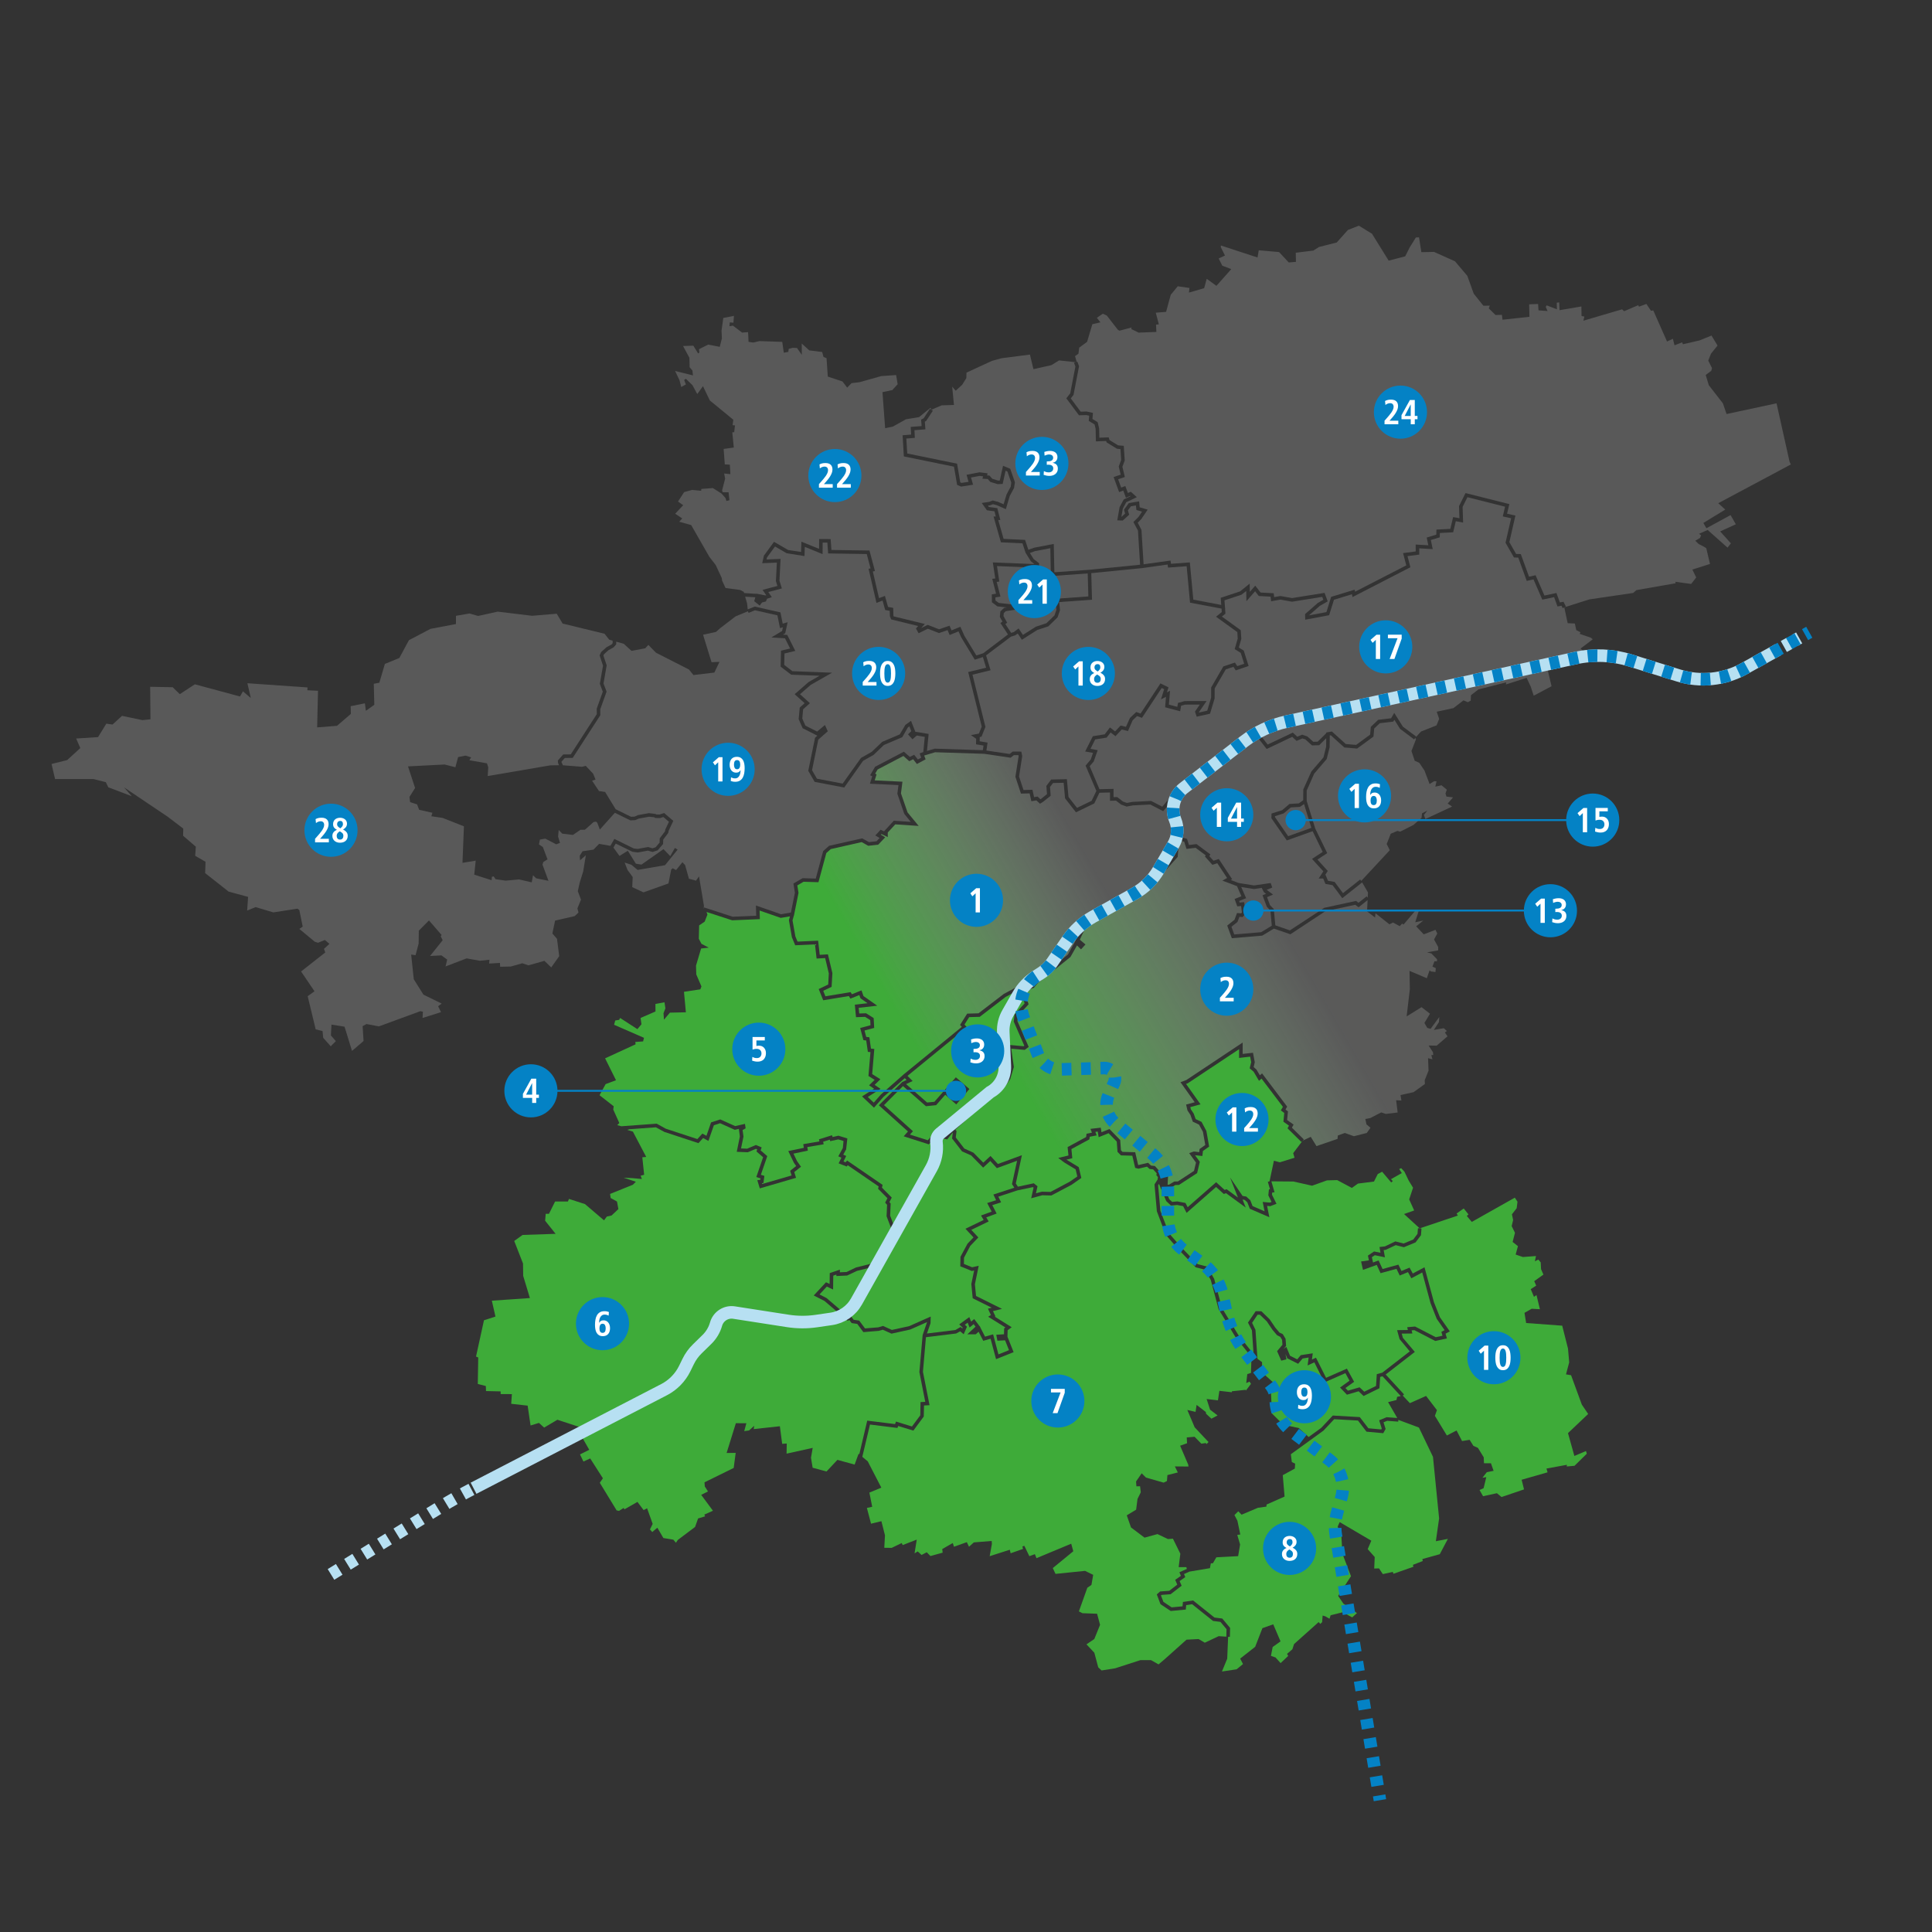 <?xml version="1.0" encoding="UTF-8"?>
<svg xmlns="http://www.w3.org/2000/svg" xmlns:xlink="http://www.w3.org/1999/xlink" viewBox="0 0 1000 1000">
  <rect x="0" y="0" width="1000" height="1000" fill="#333333" stroke="none"/>
  <defs>
    <style>
      .cls-1, .cls-2, .cls-3, .cls-4, .cls-5, .cls-6 {
        fill: none;
        stroke-miterlimit: 10;
      }

      .cls-1, .cls-2, .cls-3, .cls-5, .cls-6 {
        stroke-width: 6.5px;
      }

      .cls-1, .cls-2, .cls-5 {
        stroke: #b7e0f2;
      }

      .cls-7 {
        fill: url(#Unbenannter_Verlauf_9);
      }

      .cls-2 {
        stroke-dasharray: 5;
      }

      .cls-8 {
        fill: #0482c5;
      }

      .cls-3 {
        stroke-dasharray: 5.01 5.01;
      }

      .cls-3, .cls-4, .cls-6 {
        stroke: #0482c5;
      }

      .cls-9 {
        fill: #fff;
      }

      .cls-10 {
        fill: #3eab39;
      }

      .cls-11 {
        fill: url(#Unbenannter_Verlauf_10);
      }

      .cls-5 {
        stroke-dasharray: 3.3 3.3;
      }

      .cls-12 {
        fill: #b3b3b2;
        opacity: .3;
      }
    </style>
    <linearGradient id="Unbenannter_Verlauf_9" data-name="Unbenannter Verlauf 9" x1="501.94" y1="601.27" x2="734.7" y2="466.89" gradientUnits="userSpaceOnUse">
      <stop offset=".16" stop-color="#3eab39"></stop>
      <stop offset=".75" stop-color="#b3b3b2" stop-opacity=".3"></stop>
    </linearGradient>
    <linearGradient id="Unbenannter_Verlauf_10" data-name="Unbenannter Verlauf 10" x1="414.12" y1="507.1" x2="600.18" y2="399.67" gradientUnits="userSpaceOnUse">
      <stop offset=".16" stop-color="#3eab39"></stop>
      <stop offset=".75" stop-color="#b3b3b2" stop-opacity=".3"></stop>
    </linearGradient>
  </defs>
  <g id="_2035" data-name="2035">
    <g id="Bezirke">
      <path id="Langenau" class="cls-12" d="M898.52,271.33l-8.15,3.74,5.54,6.17-1.74,2.22-10.28-9.14-4.48,1.96,1.05.79-.51,1.34-2.46,1.47,1.73,1.69s3.93,1.93,3.96,2.24c.06.29,1.91,8.09,1.91,8.09l-9.12,2.9,1.98,4.09-2.61,3.36-8.19-1.12.15.77-20.32,3.54-1.65,1.47-22.72,3.34-12.92,4.11.81-.42-1.23-2.48-1.89.35-1.78-4.88-6.2,1.32-4.59-10.52-3.38.77-4.26-11.71-2.44-.07-3.49-6.11,3.14-13.77-4.33-.95,1.19-4.97-22.69-5.71-3.36,6.75.22,6.28-3.27-.62-1.45,6.13-7.18.35-.11,2.64-4.94,1.49.83,4-6.55-.37.04,3.56-6.55.86,1.65,6.35-26.49,13.64-.22-1.05-12.17,3.71-2.44,7.89-9.03,1.69,5.58-4.9,4.11-2.35-1.62-4.39-16.8,2.68-6.04-1.06-3.25.57-.24-2-6.81-.37-2.75-3.56-2.81,3.23-.07-4.26-5.01,4.02-9.99,3.3.29,3.69-14.46-2.75-1.8-19.27-9.73.72-.28-1.67-13.93,1.93-1.1-17.8-1.93-3.74,1.85-1.87,3.3-4.88-4.15-1.21-.29-3.08-5.32.9-2.5,3.41.57,2.02-1.93,1.76.75-4.31,1.76-3.32,5.49-2.62-3.1-2.81-1.52.66-1.34-3.62-2.13.81-1.58-4.3,3.47-1.19-1.27-5.29,1.21-3.23-.51-7.6-2.94-.26-4.42-2.72-.44-1.41-4.83.18-.11-4.74-.75-3.29-2.72-1.67.28-3.14-3.32-.72-3.05.09-5.12-6.88,1.43-1.82,2.86-14.85-.92-2.4-.81.31.44-.33-.79-2.77,1.76-1.27.4-3.12,4.09-3.03,2.7-9.1,4.2-.99-1.87-2.33,3.12-2.13,2.04.94,5.67,7.31.84.55,6.3-1.67-.11.81,3.76,1.85,9.2-.35-.18-3.76,1.47-.17-1.62-6.04,5.36-.42,2.4-8.83,3.63-4.41,6.06.86-.26,2.4,7.87-2.28,1.32-4.86,5.03,3.65,7.69-8.66-4.66-1.78-1.87-3.73,3.27-1.52-2.17-4.33.07-.86,18.96,6.2.61-3.73,10.52.92,5.03,5.38,3.71-.31-.09-4.72,9.1-1.12,2.92-1.85,9.18-2.33,5.78-6.48,5.67-2.22,6.79,4.15,8.65,13.95,8.55-2.24,2.37-4.68,3.16-5.08,1.63-.07,1.21,7.67,6.57-.13,10.83,4.86,6.39,7.54,3.32,9.23,5.01,6.24,3.29-.06-.53,1.4,3.51,3.45,3.29-.09.33,2.53,13.93-1.51-.15-6.46,4.63-.18.22,3.29,4.68.37-.95-2.18.48-.77,5.32,2.04-.11-3.41,1.28-.17.18,4.04,11.31-1.93.09,4.96,1.45.26-.5,2.15,20.04-5.89,1.03.99,7.29-3.12.39.77,3.85-1.41,2.37,3.51,1.19-.18,7.12,16.1,3.03-1.4.84,3.38,3.95-1.56.39,1.01,8.66-2,6.15-2.51,3.12,5.18-3.36,4.18-1.45,3.6,1.96,3.91-.4,1.4-2.88,2.13,1.63,5.32,7.29,9.38,1.89,5.53,25.86-5.56,6.74,30.21.66,1.45-37.56,20.06,3.63,3.29-11.33,6.92,1.56,2.74,12.52-6.81,2.72,4.77Z"></path>
      <polygon class="cls-12" points="589.01 274.6 590.11 292.3 563.83 294.92 545.73 296.21 545.43 281.54 535.36 283.47 532.27 284.57 530.58 279.45 519.46 278.92 516.69 269.17 517.77 269.17 516.21 263 511.84 262.41 511.37 261.72 512.39 261.57 513.97 260.96 515.96 261.48 520.62 263.53 522.64 256.72 524.86 252.59 525.32 249.62 522.89 242.64 519.17 241.08 517.48 248.72 516.62 248.74 513.61 247.82 512.16 246.15 510.89 246.08 511.2 245.01 507.02 244.46 500.28 245.75 501.33 249.4 497.71 249.95 497.03 249.67 495.38 240 469.59 234.73 469.11 226.99 473.52 226.64 473.32 222.66 478.99 222.22 478.69 218.25 479.35 217.9 482.84 212.58 482.09 212.08 487.39 209.81 493.76 209.6 492.86 200.12 494.66 202.23 498 199.18 500.17 195.71 500.26 192.86 513.39 186.81 518.32 185.43 533.1 183.52 534.9 191.07 544.22 188.99 548.17 186.55 556.76 187.47 555.91 187.78 556.63 189.71 553.95 203.6 551.93 206.17 558.47 214.95 562.25 214.84 563.77 215.17 563.53 217.83 566.56 219.7 567.09 221.94 567.24 228.46 572.53 228.25 572.77 228.97 578.13 232.27 579.94 232.44 580.31 238.07 579.06 241.45 580.07 245.67 576.4 246.92 579.26 254.72 581.39 253.91 582.77 257.62 584.99 256.67 585.17 256.83 581.63 258.54 579.5 262.51 578.29 269.32 581.12 269.44 584.46 266.42 583.8 264.16 585.34 262.06 587.96 261.62 588.2 263.97 591.12 264.84 589.34 267.5 586.64 270.21 589.01 274.6"></polygon>
      <polygon id="Dornstadt" class="cls-12" points="517.81 322.47 521.72 328.4 508.93 338.11 505.36 339.27 499.14 329.04 497.09 324.4 492.52 326.29 491.49 323.85 486.05 325.72 480.18 323.43 476.77 325.08 478.68 322.97 462.56 319.04 462.43 318.71 462.32 314.63 459.64 314.14 458.04 308.43 454.98 309.61 451.78 295.8 452.87 295.56 450.04 284.95 430.35 284.66 429.94 279.03 423.99 279.01 423.94 284.09 414.8 280.37 414.63 285.69 407.93 284.68 400.63 280.44 395.4 287.6 394.52 291.51 402.1 291.21 401.6 300.78 402.39 303.29 394.7 305.31 396.61 308.1 396.3 308.21 391.51 307.27 391.47 307.37 385.15 306.96 384.99 306.36 383.12 305.37 375.54 304.36 373.74 300.48 373.61 299.25 370.45 292.46 367.17 288.22 357.75 271.77 351.58 270.05 353.11 268.34 349.47 265.9 353.62 261.5 350.94 259.59 354.1 254.72 358.25 253.58 362.93 254.03 363 253.07 369 252.63 373.46 255.46 375.5 257.77 376 259.29 377.56 258.91 377.1 254.8 374.03 254.78 373.76 253.8 375.32 247.78 374.82 245.07 378.05 245.42 377.76 240.5 375.15 240.37 374.56 232.37 379.81 231.65 379.04 223.76 380.01 223.7 380.42 220.21 379.19 220.07 379.57 217.26 367.4 207.27 363.86 199.88 360.91 203.97 358.39 199.33 355.01 196.06 354.12 196.66 355.01 199 352.61 200.3 351.71 196.81 349.42 192 358.67 194.31 358.39 191.76 356.96 190.11 356.83 185.17 353.55 179.1 358.87 178.91 361.33 182.92 361.99 182.49 361.79 180.75 366.54 178.36 372.54 179.52 373.65 175.13 373.46 171.11 374.38 164.56 379.89 163.48 379.63 167.02 377.74 166.87 377.56 168.86 379.37 168.54 384.09 172.14 387.21 171.92 387.45 176.93 389.87 177.3 393.07 176.55 404.89 176.95 405.69 182.57 408.03 182.13 408.25 180.57 410.34 180.03 412.52 180.11 415.02 183.67 414.98 177.81 418.89 181.36 425.55 182.2 426.23 184.73 427.81 185.38 428.47 194.92 436.07 197.44 438.5 200.63 440.77 198.3 444.9 197.82 456.13 194.66 463.83 194.13 464.63 198.87 461.86 201.91 456.76 202.96 458.15 221.63 462.1 220.82 468.91 217.02 475.7 215.9 481.63 211.06 482.07 212.06 481.32 211.57 478.09 216.51 476.77 217.19 477.02 220.53 471.39 220.97 471.59 224.95 467.18 225.3 467.83 236.24 493.78 241.54 495.4 250.98 497.47 251.86 503.66 250.89 502.59 247.16 507.07 246.32 508.85 246.55 508.5 247.77 511.27 247.93 512.56 249.42 516.38 250.59 518.97 250.48 520.49 243.64 521.43 244.02 523.43 249.8 523.15 251.88 520.98 255.95 519.46 261.02 516.56 259.75 513.86 259.04 512.03 259.77 508.14 260.34 510.82 264.12 514.74 264.65 515.42 267.33 514.25 267.33 518.07 280.7 529.24 281.23 530.8 286.04 533.54 290.46 535.38 291.97 513.88 291.1 515.15 299.42 513.59 299.6 515.55 307.29 513.35 307.66 513.42 311.73 516.25 313.86 521.17 314.4 519.75 314.62 517.79 316.45 517.52 319.3 518.89 321.76 517.81 322.47"></polygon>
      <polygon class="cls-10" points="820.91 751.04 821.32 752.45 814.97 758.69 810.93 759.04 811.02 758.18 800.45 760.12 801.02 762.07 787.6 765.92 788.83 770.91 777.19 774.86 774.79 772.88 767.63 774.44 765.81 771.23 767.92 770.27 769.3 764.56 767.31 764.89 769.57 761.99 773.08 761.3 771.72 757.39 768.1 757.37 767.98 754.32 764.98 749.42 762.63 748.37 760.67 745.25 756.76 745.88 753.91 740.41 748.9 743.01 742.7 732.84 743.76 729.89 738.13 722.53 729.74 726.26 726.07 722.36 726.73 721.74 717.24 711.44 732.31 699.75 726.12 692.44 725.54 690.28 731.04 690.22 730.66 688.61 732.07 688.48 742.88 694.08 748.92 692.76 748.22 690.3 750.43 689.12 745.32 681.84 742.2 674 737.32 655.94 731.25 659.17 729.59 656.12 725.39 657.86 723.81 654.58 715.61 656.84 713.55 652.41 710.67 653.46 710.08 650.72 711.61 649.69 716.84 650.78 716.18 647.05 717.22 646.92 722.42 644.48 726.64 645.56 732.68 643.07 735.49 639.34 735.76 635.87 734.84 635.8 754.58 629.17 753.93 628.11 757.62 625.5 760.08 628.57 759.22 629.39 761.79 632.46 784.07 619.9 785.45 622 785.03 625.37 782.57 628.53 783.19 631.49 782.44 634.63 784.15 638.09 782.93 642.83 785.69 645 784.5 649.35 788.22 650.63 795.03 650.12 794.44 652.83 796.22 651.95 797.47 653.4 797.64 656.91 798.87 659.72 794.11 663.13 795.14 665.43 792.31 667.26 793.98 671.23 795.29 670.33 797.05 677.65 792.79 677.41 789.07 679.52 789.93 684.79 808.6 686.17 811.59 698.01 812.21 705.16 810.56 711.37 813.18 711.81 818.76 727.04 822.03 731.87 811.59 741.78 814.89 753.6 820.91 751.04"></polygon>
      <polygon class="cls-10" points="718.47 725.74 723.22 733.95 717.72 733.54 713.85 735.14 715.2 739.43 714.95 739.89 708.27 739.27 703.82 733.49 689.84 732.68 683.82 739.1 677.35 743.78 672.2 739.12 664.29 737.49 658.37 731.63 657.79 719.45 659.94 716.4 654.92 711.88 653.27 711.92 653.24 705.05 650.87 703.31 649.82 688.3 648.08 684.7 650.9 680.5 652.13 680.51 655.7 683.95 658.63 688.3 660.98 691.09 662.69 691.97 663.61 693.51 663.79 696.04 661.02 699.36 663.18 704.27 665.86 703.59 665.37 700.85 666.29 703.07 671.92 705.9 674.23 703.15 677.35 702.65 676.82 706.74 680.31 705.15 685.5 715.54 696.37 710.74 698.5 714.65 693.6 718.18 697.16 721.89 703.22 720.12 705.79 722.57 713.99 718.55 714.38 712.69 715.59 712.36 725.02 722.6 723.15 723.01 722.82 724.64 718.47 725.74"></polygon>
      <polygon id="Vöhringen" class="cls-10" points="745.23 804.45 736.22 806.96 736.42 807.99 731.32 809.96 731.58 810.95 721.26 814.58 720.91 813.61 715.75 814.75 713.77 811.79 711.29 811.87 711.55 805.92 707.92 801.82 709.79 797.46 693.42 787.84 692.37 790.17 694.28 794.9 694.85 804.27 699.27 815.83 692.63 826.04 695.34 830.04 702.34 834.92 699.91 837.16 695.01 834.5 688.73 836.04 688.15 837.86 686.05 836.64 684.59 836.2 684.33 839.64 683.36 840.52 682.53 839.58 669.81 850.96 668.93 853.66 666.18 856.03 666.76 857.11 662.84 860.82 660.19 857.88 657.84 857.09 658.72 852.49 662.8 849.57 659.02 840.74 653.42 842.74 649.67 852.39 641.91 858.49 643.38 861.31 640.07 864.03 632.48 865.17 635.21 858.51 635.67 847.22 636.59 847.24 636.7 842.61 632.66 837.76 628.6 837.23 617.55 828.4 612.28 829.17 612.08 831.43 606.45 831.96 602.17 829.12 600.92 825.8 601.23 825.52 605.9 825.17 611.61 820.77 610.56 818.36 613.5 816.31 612.84 814.73 615.66 813.46 626.27 811.68 626.73 809.19 627.81 809.11 629.58 806.06 640.86 805.46 641.87 799.42 640.41 794.45 641.97 794.26 640.48 787.12 638.95 784.2 640.94 782.24 642.64 784 651.11 780.42 655.49 779.82 655.57 778.75 664.89 774.62 663.96 763.54 670.2 760.14 670.36 757.59 668.65 756.74 668.14 752.71 685.03 740.48 690.57 734.57 702.89 735.27 707.29 741.03 715.97 741.82 717.19 739.62 716.1 736.19 718.01 735.4 723.72 735.84 723.78 734.92 734.44 738.9 741.71 754.06 744.88 785.91 743.2 797.73 749.42 796.52 745.23 804.45"></polygon>
      <polygon id="Erbach" class="cls-10" points="475.87 710.18 478.91 725.59 476.47 725.72 476.33 732.57 472.03 738.35 463.77 735.8 463.29 737.1 448.88 735.32 444.77 752.72 444.42 752.43 442.35 758.07 433.45 755.62 427.81 761.64 420.62 759.7 419.77 754.52 420.65 749.42 407.13 752.41 407.22 747.16 404.85 747.33 403.66 738.22 390.13 739.69 390.37 738 387.72 740.39 385.21 740.76 386.31 736.68 380.88 736.64 376.09 752.06 380.79 752.01 379.76 759.81 364.65 767.24 364.8 769.39 366.45 771.96 362.94 773.74 369.02 781.96 364.56 783.95 364.96 784.86 361.33 785.95 359.77 790.35 350.88 797.03 349.86 798.52 348.52 796.94 343.36 796.08 340.24 790.74 337.6 792.98 336.42 791.62 337.82 788.77 334.93 780.68 333.14 781.63 329.94 777.38 323.22 781.23 322.8 780.51 320.4 782.04 319.17 781.78 310.45 767.48 312.06 765.17 305.49 754.89 301.99 756.49 300.21 752.8 305 750.41 300.74 742.98 305.16 740.32 288.51 734.86 281.65 738.92 278.97 736.5 274.62 737.82 273.11 727.56 264.6 726.6 264.96 721.59 259.14 721.57 259.13 720.18 251.56 720.01 251.47 717.41 247.31 716.34 247.53 702.63 246.39 702.15 250.5 683.38 256.45 681.45 254.57 673.23 274.27 671.87 270.8 660.38 270.71 653.99 266.16 642.32 270.49 639.2 287.58 638.63 282.16 631.85 282.46 628.26 284.14 628.27 287.32 621.89 293.95 621.9 294.5 620.56 302.79 623.24 312.65 631.65 314.08 629.69 316.51 629.17 320.08 625.81 319.35 621.9 316.08 620.09 315.77 617.98 327.57 613.22 329.12 611.68 322.8 609.57 327.21 609.79 332.24 610.25 331.59 608.54 333.41 608.05 332.46 599 334.48 598.83 327.59 585.73 324.69 584.83 325.67 584.5 339.5 583.49 343.84 585.87 361.53 591.69 363.94 589.03 366.67 590.54 369.5 582.42 372.71 581.38 380.33 584.79 382.44 584.31 382.95 588.22 381.34 596.17 387.06 596.41 391.25 594.63 391.93 594.92 391.54 595.99 394.99 598.98 391.47 609.22 393.62 609.92 393.52 610.67 391.98 610.87 393.27 615.11 412.03 609.64 411.11 606.65 414.6 603.9 412.52 600.94 410.69 597.12 418.14 595.56 417.86 593.71 426.33 592.28 426.05 590.96 429.46 589.89 429.72 590.66 433.91 589.75 436.6 590.57 436.26 594.21 433.91 598.5 435.52 599.22 434.07 602.14 438.22 603.79 438.79 603.13 454.78 614.09 454.5 615.3 459.33 620.2 458.15 622.49 459.15 623.59 458.89 629.54 461.92 637.47 456.28 649.95 452.02 653.81 443.03 656.05 438.2 658.38 434.73 658.54 434.73 657.15 429.48 658.96 429.41 664.58 427.54 663.7 421.19 670.53 426.75 673.37 438.81 683.67 439.58 683.18 440.81 684.83 443.71 685.25 446.88 689.51 454.83 688.85 456.92 688.26 461.44 690.3 471.09 688.17 479.85 684.31 477.56 691.01 475.87 710.18"></polygon>
      <polygon class="cls-10" points="746.06 689.36 746.63 691.38 743.14 692.13 732.44 686.61 728.36 686.96 728.71 688.41 723.13 688.48 724.42 693.12 729.69 699.47 715.46 710.49 712.63 711.26 712.23 717.37 706.14 720.34 703.71 718.07 697.71 719.81 696.39 718.44 700.89 715.21 697.16 708.4 686.37 713.15 681.15 702.74 679.06 703.7 679.48 700.47 673.28 701.42 671.44 703.6 667.72 701.73 665.81 697.14 664.36 698.23 665.68 696.65 665.41 692.94 663.96 690.54 662.27 689.75 660.1 687.19 657.16 682.84 652.89 678.7 649.93 678.66 645.95 684.57 648 688.61 648.85 700.91 640.81 690.74 632.48 677.03 628.46 661.96 624.97 655.64 619.85 654.3 611.4 645.55 605.05 638.33 600.61 626.7 599.45 613.5 599.89 612.8 603.64 621.68 606.08 623.98 609.31 623.7 612.38 624.29 614.18 627.78 629.45 614.38 633.43 618 634.59 617.59 644.79 625.04 643.14 620.88 644.24 621.06 645.62 622.33 646.9 625.65 657.02 630.04 655.84 624.16 657.49 624.31 660.71 623.08 658.37 618.36 658.49 617.26 659.7 617.1 658.06 611.46 669.46 611.55 679.13 613.72 686.84 610.96 692.13 610.82 699.73 614.87 702.87 612.62 711.17 611.57 713.13 607.68 715.39 606.49 720.09 612.03 720.91 611.33 719.96 610.34 725.57 607.18 724.22 605.09 725.26 604.65 726.95 606.49 729.1 610.98 731.39 614.76 729.39 620.82 731.98 626.53 726.73 628.38 734.84 635.8 733.93 635.73 733.69 638.66 731.5 641.56 726.51 643.64 722.22 642.54 716.87 645.12 714.03 645.45 714.54 648.43 711.22 647.75 708.03 649.9 708.56 652.36 704.5 652.94 705.48 657.29 712.6 654.71 714.58 659 722.82 656.74 724.49 660.21 728.77 658.45 730.51 661.64 736.15 658.63 740.46 674.58 743.65 682.62 747.73 688.48 746.06 689.36"></polygon>
      <polygon id="Altheim" class="cls-10" points="645.6 711.22 645.05 715.88 646.74 715.11 647.51 716.27 644.88 719.74 644.76 719.37 637.63 720.12 637.58 720.62 631.15 719.89 630.4 724.81 624.55 724.13 626.33 729.65 630.22 732.62 627.02 734.31 624.27 731.76 624.14 730.86 619.35 727.17 618.82 730.79 614.56 729.8 618.36 738.77 625.52 746.39 624.47 747.49 624.14 746.91 621.81 747.25 618.31 743.67 614.25 744.02 614.43 747.02 610.83 748.3 615.02 758.1 615.15 759.07 608.12 759.02 609.64 762.14 604.26 763.5 604.01 766.58 602.3 767.41 593.16 764.8 590.94 762.58 588.02 766.8 588.2 769.32 590.09 769.28 590.46 772.42 588.77 775.85 588.06 781.41 583.21 784.33 585.41 790.61 592.41 795.88 599.12 794.04 604.5 796.61 607.11 796.43 610.94 804.19 610.08 811.15 614.06 811.15 614.3 812.09 610.45 813.79 611.24 815.66 608.28 817.72 609.35 820.2 605.22 823.39 600.48 823.74 598.76 825.26 600.67 830.33 605.97 833.85 613.77 833.1 613.97 830.79 617.04 830.35 627.85 838.99 631.7 839.49 634.84 843.25 634.75 847.14 630.79 846.87 623.61 850.26 620.4 848.37 614.14 848.69 602.79 858.84 599.67 861.48 595.76 859.28 590.28 859.28 577.17 863.52 570.16 864.62 568.43 862.98 566.43 855.46 562.36 851.11 566.41 848.36 569.39 841.01 567.85 835.27 560.27 834.99 558.43 834.06 562.8 821.81 564.93 820.36 565.83 815.13 561.61 813.08 546.33 814.64 544.92 811.63 555.53 802.93 554.46 799.02 536.48 806.51 535.65 804.43 532.79 805.48 530.2 800.12 529.19 800.45 529.52 801.71 523.1 803.97 522.67 802.14 512.25 805.48 513.4 799.16 513.29 797.6 504.06 798.34 501.55 800.59 500.43 798.21 493.8 800.59 493.14 798.67 487.71 801.79 487.91 803.66 481.59 805.4 479.68 803.44 476.99 804.85 475.02 803.02 473.37 804.01 474.51 796.89 467.22 799.73 466.73 798.67 461.53 801.18 457.7 801.13 458.06 794.68 456.21 787.36 450.85 788.66 448.7 780.51 451.45 779.91 449.99 772.57 456.17 770 449.14 756.39 446.33 754.05 450.3 737.34 464.52 739.1 464.89 738.08 472.75 740.48 478.14 733.19 478.27 727.47 481.13 727.32 477.72 710.08 479.26 692.13 494.88 690.22 496.99 689.09 498.81 690.61 500.5 686.7 499.4 685.69 500.87 684.61 501.86 687.12 503.95 685.38 504.94 686.68 500.7 690.63 505.02 690.65 506.52 689.32 508.93 694 512.72 692.92 515.55 703.51 524.64 699.86 521.46 691.89 521.55 688.52 523.65 686.96 514.91 681.52 515.22 681.3 513.95 678.62 518.64 677.47 505.2 670.79 504.61 664.73 506.58 655.15 503.18 655.94 498.92 654.21 498.98 650.96 502.19 644.9 506.39 640.5 502.74 636.57 511.72 632.22 510.47 630.11 515.86 628.13 513.61 623.78 518.16 622.33 516.74 619.39 526.62 616.14 534.62 614.45 534.97 614.73 533.74 620.22 539.49 618.66 544.17 618.78 554.65 613.24 559.7 609.7 558.34 604.1 551.97 600.23 555.02 599.49 554.56 594.76 563.88 589.71 564.05 588.37 567.63 587.67 566.95 585.85 568.19 585.71 568.67 588.61 573.81 586.55 578.03 590.87 578.42 596.21 580.2 598.02 586.09 598.19 587.56 604.49 589.25 604.91 593.71 603.86 594.98 605.04 596.87 605.27 598.7 607.31 598.54 608.3 599.33 609.24 599.18 610.51 597.56 613.04 598.79 626.97 603.4 639.14 610.05 646.79 618.89 655.95 623.74 657.22 626.71 662.54 630.73 677.63 639.3 691.78 648.74 703.7 647.69 704.67 647.49 710.63 645.6 711.22"></polygon>
      <polygon class="cls-10" points="669.35 596.87 670.05 599.25 662.45 601.6 659.37 600.8 657.11 611.46 656.23 611.72 657.35 615.55 656.8 615.63 656.48 618.71 658.15 622.09 657.22 622.46 653.57 622.12 654.54 626.97 648.33 624.27 647.16 621.26 645.09 619.35 643.14 619 636.7 609.5 640.77 619.85 634.9 615.55 633.87 615.9 629.47 611.92 614.73 624.84 613.61 622.66 609.4 621.85 606.72 622.09 605.25 620.78 602.76 614.86 605.47 615.09 608.34 613.37 610.25 613.31 619.63 607.2 621.02 601.35 618.54 597.93 622.34 598.35 622.64 595.73 625.85 593.47 624.42 585.38 621.92 580.68 618.87 579.25 617.86 576.4 616.38 574.16 616.12 573.02 621.39 571.59 613.9 561.04 614.78 560.71 641.36 543.05 641.34 547.58 647.07 546.92 647.6 549.77 646.83 552.96 648.87 554.71 651.66 559.44 652.96 558.27 664.03 572.9 662.96 574.73 664.73 576.09 664.29 580.59 667.17 582.64 666.41 584 673.57 591.07 674.22 590.43 669.35 596.87"></polygon>
      <polygon id="Neu-Ulm" class="cls-7" points="743.62 541.23 739.45 541.16 741.69 544.61 741.86 546.06 740.86 546.1 741.43 548.3 739.16 547.71 739.41 554.17 737.43 559.13 737.52 561.09 731.65 565.31 724.91 566.8 725.37 569.63 722.64 569.48 723.43 575.83 717.31 576.57 714.93 575.78 709.24 578.71 706.7 579.19 707.27 581.96 709.35 583.74 707.44 586.42 700.78 588.11 696.1 586.42 692.46 587.73 692.31 589.49 681.41 593.22 678.44 588.42 674.22 590.43 674.86 589.76 668.69 583.67 669.57 582.09 666.21 579.71 666.65 575.26 665.37 574.27 666.23 572.79 653.24 555.57 652.1 556.58 650.37 553.64 648.89 552.3 649.47 549.8 648.55 544.9 643.2 545.51 643.21 539.62 614.05 559.02 611.02 560.14 618.38 570.51 613.92 571.72 614.63 574.75 616.18 577.12 617.39 580.59 620.6 582.09 622.64 585.84 623.85 592.65 620.91 594.72 620.73 596.34 617.92 596.01 615.52 596.87 619.04 601.75 618.01 606.06 609.68 611.5 607.81 611.55 605.03 613.22 604.34 613.15 604.7 606.72 600.59 607.92 600.48 607.77 600.65 606.74 597.77 603.53 595.78 603.29 594.22 601.86 589.27 603.02 589.1 602.96 587.58 596.39 580.99 596.21 580.2 595.4 579.81 590.08 574.27 584.39 570.12 586.06 569.74 583.69 564.43 584.29 565.17 586.28 562.39 586.83 562.17 588.53 552.59 593.73 553.03 598.08 547.75 599.35 550.87 601.7 556.74 605.26 557.62 608.93 553.68 611.66 543.75 616.93 539.27 616.82 536.2 617.65 537.01 614.01 535.08 612.47 526.86 614.23 525.78 612.54 528.93 597.93 516.51 602.48 512.69 598.32 508.94 601.79 503.86 596.63 499.12 594.48 494.7 588.74 495.1 585.41 494.44 584.75 506.5 573.83 512.47 566.27 520.67 561.74 522.88 558.56 524.77 552.28 523.43 542.81 530.36 543.42 532.46 541.89 526.6 528.48 526.9 525.8 532.4 519.83 530.29 513.11 535.15 511.26 536.97 509.07 554.06 495.34 557.46 489.34 559.53 491.4 561.84 488.86 558.91 486.39 563.18 477.17 596.39 458.27 609.57 443.53 610.28 434.92 612.96 435.69 614.12 439.4 618.82 438.81 624.07 442.72 623.7 443.34 627.52 447.62 630.07 446.79 635.14 454.45 632.7 455.81 640.28 458.67 642.55 463.9 639.03 465.3 640.41 469.13 642.39 468.95 642.83 472.27 642.41 472.75 640.28 472.58 638.97 476.07 635.21 479.08 637.6 485.62 653.35 484.28 659.35 480.64 667.9 483.58 686.02 471.63 701.46 468.31 703.22 469.59 707.86 465.88 707.59 471.72 711.73 474.91 711.95 472.69 719.17 478.44 720.99 477.48 724.51 479.37 725.72 478.07 726.51 478.51 732.71 471.19 734.44 471.21 732.53 477.37 736.7 476.47 733.01 479.47 736.92 483.61 743.01 481.28 743.93 483.19 742.26 486.28 744.41 490.17 744.39 491.93 738.62 492.92 740.88 493.51 743.8 496.5 743.8 497.56 742.48 497.56 741.43 500.3 743.18 501.11 742.99 503.13 740.63 502.83 739.96 502.25 738.51 506.32 729.56 502.52 729.74 512.01 728.07 526.09 735.78 521.3 740.17 524.69 737.27 529.47 738.74 532.02 740.46 532.53 744.99 526.4 744.79 529.03 742.15 533.08 747.34 532.2 748.89 533.65 747.86 534.4 749.23 536.39 743.62 541.23"></polygon>
      <polygon class="cls-12" points="749.33 415.92 751.62 417.48 737.78 423.92 737.01 421.81 738.81 419.52 736.06 420.97 735.78 423.34 731.63 426.97 724.71 430.48 723.33 430.05 719.85 431.54 717.75 436.85 719.35 440.06 704.59 455.95 704.02 455.24 695.12 462.29 690.81 456.49 687.36 455.88 686.11 452.87 685.93 452.87 687.25 450.8 681.91 444.92 686.97 441.58 680.75 428.81 676.35 414.56 676.35 409.18 680.24 400.41 686.7 392.88 688.22 386.75 688.29 380.68 688.83 380.59 695.8 386.88 702.46 387.45 710.91 381.25 711.29 377.08 714.16 374.33 721.15 373.5 721.72 372.55 724.66 377.23 731.93 382.7 732.48 381.96 732.95 382.59 730.57 388.7 732.24 393.75 734.61 394.83 737.3 398.81 739.96 405.82 742.3 404.34 743.54 404.41 742.92 407.16 746.11 406.45 748.87 408.72 748.19 410.67 748.65 412.29 752.08 412.73 749.33 415.92"></polygon>
      <polygon class="cls-12" points="708.06 461.9 707.93 464.67 707.37 463.96 703.16 467.28 701.86 466.32 685.47 469.87 667.64 481.56 660.1 478.95 659.33 470.55 657.33 468.47 655.82 464.38 658.91 463.02 655.62 460.56 658.52 459.39 657.7 457.05 649.09 458.3 641.19 457.05 637.03 455.48 637.76 455.07 630.84 444.61 628.09 445.51 625.94 443.12 626.47 442.22 619.31 436.9 615.4 437.38 614.41 434.2 610.36 433.03 609.37 417.5 610.19 413.79 612.38 411.02 638.39 388.39 651.36 382.2 655.62 387.67 668.84 381.39 671.1 383.47 674.11 382.22 675.61 382.68 679.08 385.82 682.81 385.71 686.44 382.11 686.42 386.42 685.03 392.02 678.77 399.31 674.58 408.61 674.53 414.21 672.25 415.83 667.41 416.14 663.68 419.33 658.14 421.08 658.06 423.48 666.05 435.01 679.41 430.22 684.62 440.94 679.1 444.57 684.95 451 682.55 454.71 684.88 454.71 686.05 457.51 689.76 458.16 694.77 464.89 705.05 456.74 708.06 461.9"></polygon>
      <polygon class="cls-12" points="818.09 335.69 823.13 340.2 810.41 342.76 808.39 340.26 803.09 341.78 800.85 345.8 803.09 355.2 793.84 360.08 792.28 355.33 790.19 350.85 779.45 354.28 779.59 353.18 765.2 356.87 761.39 359.81 761.24 362.67 759.72 363.46 757.51 362.49 752.32 366.51 743.65 368.38 744.9 372.09 743.54 375.46 735.49 378.66 732.48 381.96 733.01 381.23 726.12 376.11 721.66 369 720.03 371.78 713.33 372.58 709.53 376.22 709.16 380.26 701.93 385.56 696.57 385.1 689.38 378.62 686.46 379.14 686.46 379.52 682.04 383.89 679.76 383.96 676.69 381.19 674.01 380.26 671.46 381.32 669.17 379.21 656.15 385.38 651.9 379.91 637.49 386.79 611.05 409.75 609.18 412.12 607.33 410.71 601.6 417.55 595.82 414.56 586.16 415.06 583.28 415.59 581.26 414.89 578.24 412.54 576.36 412.6 576.36 408.32 569.08 408.49 564.03 396.59 566.12 394.11 568.16 388.28 564.43 387.6 566.87 382.72 572.8 381.78 574.86 379.12 577.37 381.04 580.62 377.58 583.85 378.38 586.26 372.8 588.55 370.64 591.1 371.55 601.29 356.1 602.57 356.72 600.9 361.99 603.51 360.67 603.07 366.08 610.83 368.14 611.35 365.26 613.35 364.71 621.02 364.69 618.51 368.34 619.42 370.95 626.31 369.41 628.68 361.55 628.71 356.36 634.46 346.46 638.44 345.14 639.62 346.98 646.28 344.72 643.75 336.72 641.21 335.16 642.5 330.73 642.22 326.2 632.44 319.13 634.29 317.63 634.13 315.37 634.15 315.39 633.78 310.73 642.55 307.84 645.05 305.9 645.14 311.18 649.64 306.03 651.53 308.49 657.64 308.82 657.93 311.22 662.76 310.36 668.78 311.44 684.4 308.94 684.95 310.45 682.11 312.08 675.5 317.85 675.59 320.75 687.96 318.43 690.46 310.43 699.77 307.59 700.06 309.04 730.02 293.6 728.51 287.85 734.62 287.05 734.59 283.82 741.58 284.22 740.59 279.5 745.2 278.13 745.27 275.87 752.15 275.52 753.51 269.76 757.31 270.49 757.04 262.38 759.53 257.35 779.03 262.27 777.83 267.3 782.16 268.25 779.26 280.92 783.63 288.55 785.85 288.61 790.24 300.68 793.73 299.88 798.3 310.38 804.41 309.07 806.15 313.9 808.23 313.53 808.85 314.78 809.68 314.38 811.42 322.56 815.13 322.73 815.88 326.16 818.03 327.24 817.65 328.09 823.46 330.09 824.4 330.9 818.09 335.69"></polygon>
      <polygon class="cls-10" points="525 614.75 514.17 618.29 515.59 621.23 510.96 622.69 513.28 627.12 507.77 629.14 509.13 631.45 499.71 636 503.88 640.48 500.78 643.73 497.14 650.5 497.05 655.44 503.03 657.86 504.21 657.59 502.76 664.62 503.47 671.98 513.33 676.88 511.35 677.37 512.89 680.64 511.48 681.54 520.4 687.1 519.74 687.58 519.66 690.61 515.68 690.87 516.25 693.95 520.23 693.75 522.25 698.83 516.8 701.03 514.03 690.65 509.86 691.84 507.36 686.96 507.42 686.9 507.07 686.39 507.03 686.41 504.26 682.73 502.65 684.07 501.71 681.73 496.48 685.52 498.3 687.18 498.1 687.6 497.2 686.85 494.48 688.42 479.78 690.22 481.63 684.96 481.74 681.45 470.6 686.41 461.64 688.37 457.07 686.31 454.59 687.03 447.73 687.58 444.72 683.54 441.84 683.12 440.04 680.7 438.95 681.39 427.85 671.9 424.18 670 427.96 665.92 431.21 667.46 431.3 660.27 432.9 659.72 432.9 660.47 438.48 660.21 443.56 657.81 452.92 655.48 457.66 651.18 463.9 637.53 460.74 629.23 461 622.93 460.36 622.22 461.57 619.85 456.5 614.73 456.83 613.3 438.46 600.69 437.67 601.6 436.6 601.16 438 598.32 436.48 597.64 437.96 594.92 438.59 589.25 433.98 587.84 430.95 588.52 430.64 587.6 423.9 589.71 424.12 590.79 415.77 592.21 416.06 594.13 408.01 595.8 410.94 601.88 412.1 603.53 408.98 606.01 409.73 608.41 394.5 612.84 394.37 612.41 395.16 612.3 395.64 608.65 393.82 608.06 397.14 598.41 393.69 595.44 394.24 593.89 391.25 592.65 386.73 594.56 383.56 594.43 384.82 588.3 384.37 584.9 385.94 584.02 385.59 581.72 380.51 582.86 372.8 579.41 368.05 580.95 365.66 587.89 363.55 586.74 360.96 589.58 344.57 584.2 339.91 581.61 321.6 582.95 319.48 582.37 320.56 581.27 317.42 574.31 317.64 572.6 310.32 566.88 313.48 561.13 318.84 559.13 313.2 547.79 328.97 540.54 328.84 539.32 332.86 539.03 333.34 537.18 317.85 530.42 318.45 528.2 320.47 527.87 320.97 526.9 329.9 532.68 332.02 530.16 331.56 526.9 339.28 523.54 339.25 519.65 343.93 518.77 344.41 521.92 343.43 524.44 343.67 527.78 346.75 524.14 355.01 523.96 354.02 513.35 362.49 512.08 363.07 510.58 360.39 504.37 360.26 499.79 362.89 490.94 366.85 490.5 363.07 488.52 361.71 485.89 361.88 478.99 364.74 477.03 366.16 473.41 365.7 472.03 378.8 476.29 378.97 476.35 393.3 475.74 393.18 471.3 404.12 475.1 408.89 474.29 408.34 476.27 409.88 485.1 411.6 489.27 421.83 488.81 422.67 496.15 427.1 495.89 428.99 503.84 428.68 509.59 423.76 511.92 426.09 517.74 439.36 515.55 440.18 516.89 444.79 515.04 445.38 516.71 449.03 519.26 442.46 520.03 443.07 526.49 447.78 526.33 450.43 528 450.57 530.66 445.23 532.09 446.9 538.37 448.35 538.55 449.2 544.43 450.55 544.57 449.51 556.93 452.72 558.93 449.82 561.75 452.43 563.53 446.19 567.5 452.37 573.34 457.25 567.79 468.32 558.05 469.24 558.98 466.95 560.08 454.89 572.09 469.96 585.65 467.74 588.15 480.77 592.32 484.37 588.5 490.26 589.75 493.18 586.09 492.79 589.27 497.97 595.97 502.67 598.04 508.87 604.36 512.58 600.92 515.97 604.63 526.44 600.8 523.81 612.89 525 614.75"></polygon>
      <polygon id="Blaubeuren" class="cls-12" points="346.24 425.35 344.37 429.34 344.17 430.33 341.47 433.93 341.41 436.13 339.34 438.55 337.71 439.07 335.43 438.41 330.09 439.4 328.01 439.16 317.99 434.22 315.94 437.8 315.92 437.8 310.1 436.77 307.2 439.76 301.53 440.61 300.08 442.92 300.22 445.29 303.23 442.7 301.88 450.98 300.02 457 299.07 461.26 300.72 465.66 298.87 470.18 299.42 472.34 297.45 474.18 287.32 476.49 285.91 483.17 288.31 485.96 289.45 494.9 285.32 500.74 281.78 497.33 273.52 499.66 270.32 498.59 264.36 500.28 258.87 500.39 258.78 498.41 253.18 498.74 253.34 496.76 248.37 497.29 241.52 496.06 230.62 500.23 231.46 496.67 228.49 494.5 222.6 494.81 229.13 486.64 228.12 484.66 228.56 483.93 222.03 476.42 216.78 481.71 216.69 488.39 215.09 494.41 212.82 494.08 214.17 506.85 219.17 514.82 228.62 519.46 226.77 520.82 228.27 523.89 218.71 526.9 218.89 523.67 217.57 523.39 196.13 531.25 189.67 530.04 187.69 531.14 188.18 538.83 182.2 543.95 178.33 531.41 171.57 530.33 171.28 535.93 173.83 538.88 171.2 541.56 167.28 537.16 166.95 533.67 163.4 532.79 159.25 515.63 162.78 513.09 155.84 502.83 168.36 492.99 167.68 491.14 170.51 488.53 168.16 486.53 164.6 487.97 162.87 487.4 154.94 480.81 156.67 479.61 154.94 471.06 153.95 470.33 141.47 472.25 132.31 469.52 127.92 471.32 128.42 464.23 118.34 461.5 106.19 451.92 106.37 446.04 101.03 442.98 101.36 438.24 94.77 432.57 94.86 428.88 86.79 422.73 64.19 407.53 68.21 412.12 56.06 407.51 54.79 404.87 48.37 403.22 28.51 403.24 26.67 395.44 34.75 393.43 41.56 387.21 39.43 382.26 50.76 381.52 55.03 374.55 58.23 375.02 63.15 370.53 73.74 372.73 77.88 372.31 77.72 355.48 89.39 355.71 93.06 359.29 100.85 354.19 124.23 360.5 125.74 357.83 129.81 361.28 128.05 353.64 159.18 355.81 159.09 357.27 164.6 357.55 164.16 376.49 174.42 375.68 181.61 369.5 181.5 365.52 188.86 364.03 189.38 367.92 193.74 364.8 193.47 353.92 196.35 353.38 199.21 343.64 206.7 340.57 211.66 331.36 222.8 325.5 236 323 236 318.75 243.03 317.53 247.45 318.82 257.64 316.58 275.41 318.73 288.16 317.65 291.21 322.75 312.91 328.03 315.35 331.1 317.09 331.6 317.13 332.86 316.58 333.56 313.94 334.99 311.18 337.47 310.36 339.25 312.12 344.52 310.48 353.95 312.01 358.01 308.87 366.76 308.89 369.65 295.43 390.46 291.52 390.5 288.73 393.64 288.84 394.88 289.34 396.08 284.81 396.15 252.43 401.68 252.72 397.16 252.04 395.1 242.92 393.49 243.85 392.02 241.01 391.1 237.12 391.87 235.7 397.12 230.14 395.71 211.18 396.68 214.85 407.86 211.93 412.49 212.28 415.19 215.88 416.34 216.95 419.15 223.81 420.69 223.26 422.49 229.11 423.35 240.13 427.7 239.38 446.61 246.22 445.47 245.47 452.72 254.46 455.59 254.59 453.82 255.53 453.62 256.5 455.07 261.71 455.82 268.67 455.18 275.22 456.71 275.88 453.02 277.52 454.61 283.89 455.9 280.8 447.56 281.19 446.19 283.39 444.79 280.97 438.41 278.97 437.1 279.46 434.57 282.24 434.07 287.89 437.01 289.85 436.29 288.86 432.99 289.19 429.58 291.01 431.49 296.55 432.16 300.43 429.5 302.76 429.47 307.25 425.48 308.47 425.28 309.14 425.83 310.48 429.37 318.25 420.69 326.27 424.62 328.78 424.49 330.64 423.7 336 422.73 338.53 422.99 339.21 423.39 341.67 423.43 343.34 422.88 346.24 425.35"></polygon>
      <polygon id="Blaustein" class="cls-12" points="477.89 389.29 476 389.95 476.82 392.17 475.08 393.1 473.17 390.66 470.93 391.78 467.86 389.07 452.94 396.89 450.39 401.27 451.47 401.79 450.26 405.64 465.04 406.36 464.47 410.84 468.05 421.24 471.39 425.39 462.65 424.8 457.68 430.18 457.68 430.37 455.8 429.47 453.07 432.42 455.29 433.76 453.69 435.43 449.78 435.89 446.28 433.93 429.12 437.8 426.07 440.53 422.23 454.76 415.44 454.54 410.67 457.31 411.44 462.1 409.38 472.33 404.28 473.21 391.27 468.69 391.41 473.98 379.23 474.49 364.49 469.7 364.21 470.53 364.36 468.8 361.81 453.6 360.26 455.82 356.59 454.83 354.61 447.77 353.22 446.3 349.93 450.35 348.22 449.42 347.43 450.02 346 457.27 333.06 461.88 327.24 459.18 327.48 453.95 324.8 450.28 323.31 446.45 326.8 447.6 330.01 450.28 344.22 447.82 350.74 439.76 349.34 438.88 346.92 443.14 343.43 439.51 332.02 447.51 329.12 447.05 324.95 440.35 320.64 443.03 317.51 438.7 318.71 436.63 327.35 440.87 330.14 441.25 335.34 440.28 337.74 440.98 340.4 440.13 343.21 436.85 343.29 434.57 345.91 431.08 346.09 430 348.5 424.88 343.76 420.82 341.38 421.59 339.74 421.57 339.3 421.3 335.93 420.88 330.18 421.9 328.51 422.67 326.64 422.77 318.67 418.86 313.2 409.92 310.03 409.44 306.46 404.08 308.26 403.51 307 400.46 303.18 396.39 301.23 396.9 291.38 396.11 290.66 394.57 290.62 394.26 292.35 392.33 296.44 392.28 310.72 370.18 310.7 367.09 313.97 357.99 312.38 353.79 314.01 344.37 312.32 339.32 312.58 338.68 314.91 336.55 317.62 335.06 318.96 333.47 318.95 332.11 322.87 333.23 326.86 336.88 333.96 335.56 335.58 333.8 339.54 337.85 356.61 346.54 358.92 349.4 369.74 348.12 372.4 342.59 368.29 342.76 363.9 328.53 370.62 327.08 372.75 325.15 380.73 319.04 387.1 316.38 387.45 317.22 390.79 315.88 402.39 318.49 403.73 325.12 405.24 324.69 404.81 326.6 399.25 329.94 406.32 330.38 408.96 335.67 404.24 336.79 404.06 345.05 409.51 349.22 424.2 349.77 418.54 353.02 411.31 359.31 416.47 363.97 413.94 366.23 413.39 372.22 415.44 376.91 423.08 380.79 421.87 381.85 418.36 398.96 421.66 404.69 436.97 407.61 446.74 393.8 452.21 390.7 457.51 385.6 467.02 381.56 469.86 376.57 470.69 375.96 471.68 378.46 469.97 380.09 472.29 382.66 474.51 380.71 478.66 381.41 477.89 389.29"></polygon>
      <polygon class="cls-12" points="505.2 385.25 509.07 385.89 508.72 388.3 483.93 387.51 483.78 387.51 479.8 388.7 480.66 379.89 473.96 378.77 473.83 378.9 471.54 373.1 468.63 375.19 465.73 380.11 456.63 383.98 451.2 389.16 445.65 392.3 436.16 405.59 422.84 403.05 420.31 398.65 423.54 382.83 428.45 378.51 426.99 375.26 422.93 378.66 416.85 375.57 415.26 371.9 415.7 367.11 419.22 363.97 414.08 359.33 419.61 354.5 430.66 348.19 410.15 347.4 405.91 344.15 406.06 338.24 411.64 336.9 407.47 328.62 405.24 328.49 406.43 327.76 407.68 322.07 405.13 322.8 403.95 316.97 390.64 313.97 387.01 315.42 386.7 312.38 385.69 308.83 390.95 309.16 390.39 311.18 393.21 313.44 394.42 311.83 396.41 311.33 397.03 309.9 399.49 309.09 397.67 306.43 404.7 304.58 403.44 300.54 404.02 289.3 396.77 289.58 396.99 288.53 401.14 282.86 407.16 286.35 416.4 287.82 416.56 283.06 425.76 286.81 425.81 280.84 428.23 280.86 428.64 286.46 448.63 286.77 450.59 294.19 449.58 294.41 453.66 312.06 456.81 310.85 458.17 315.74 460.52 316.16 460.6 318.93 461.26 320.6 475.24 324.03 474.09 325.3 475.46 327.76 480.25 325.43 486.02 327.67 490.46 326.14 491.52 328.68 496.13 326.79 497.53 329.89 504.54 341.45 508.74 340.09 510.41 345.6 501.14 347.86 508.14 376.09 506.7 379.69 502.54 380.51 505.25 382.37 505.2 385.25"></polygon>
      <polygon class="cls-10" points="524.71 528.77 530.18 541.27 529.83 541.53 521.28 540.77 522.89 552.15 521.3 557.64 519.41 560.32 511.42 564.75 505.18 572.58 492.41 584.15 489.54 587.71 483.74 586.48 480.22 590.2 470.98 587.25 472.54 585.51 457.57 572.01 467.37 562.16 479.26 572.57 484.53 572.03 489.27 566.64 494.96 571.65 501.75 563.66 494.75 557.61 483.63 570.29 479.87 570.66 468.98 561.13 472.38 559.53 469.72 556.87 500.46 531.72 499.22 530.29 501.64 526.46 507.11 526.31 520.56 515.98 528.01 512.01 530.33 519.37 525.13 524.99 524.71 528.77"></polygon>
      <polygon class="cls-10" points="499.16 563.85 494.77 569.04 490.48 565.26 494.94 560.18 499.16 563.85"></polygon>
      <polygon class="cls-12" points="658.28 479.15 652.76 482.5 638.84 483.67 637.39 479.69 640.52 477.19 641.51 474.53 643.2 474.64 644.77 472.84 643.97 466.95 641.65 467.17 641.36 466.34 644.99 464.91 642.46 459.11 649.09 460.16 653.25 459.55 653.09 459.62 654.17 461.77 655.29 462.62 653.49 463.41 655.68 469.28 657.57 471.35 658.28 479.15"></polygon>
      <polygon class="cls-12" points="678.75 428.49 666.75 432.81 659.92 422.93 659.94 422.44 664.41 421.02 668.14 417.92 672.88 417.63 674.97 416.16 678.75 428.49"></polygon>
      <polygon class="cls-12" points="643.98 343.56 640.39 344.77 639.21 342.94 633.21 344.94 626.88 355.86 626.88 361.15 624.86 367.85 620.62 368.8 620.56 368.6 624.53 362.84 613.22 362.87 609.75 363.81 609.37 365.86 605.02 364.71 605.6 357.55 603.99 358.38 604.81 355.77 600.65 353.73 590.35 369.35 588.11 368.53 584.86 371.61 582.79 376.22 580.02 375.54 577.17 378.59 574.51 376.53 571.79 380.09 565.66 381.06 561.68 388.96 565.74 389.69 564.6 393.07 561.9 396.28 567.48 409.39 565.02 414.49 557.46 418.14 553.05 412.51 552.21 403.29 544.09 403.48 541.6 406.78 541.91 411.06 538.88 413.48 538.53 413.7 537.05 412.3 535.23 412.6 534.4 408.78 529.76 408.91 527.46 401.91 529.1 391.38 528.64 389.03 524.18 389.01 522.6 390.26 510.56 388.48 511.16 384.37 507.07 383.69 507.11 381.49 508.04 381.28 510.06 376.22 503.36 349.22 512.72 346.92 510.39 339.23 523.35 329.47 525.32 328.93 526.78 327.91 528.93 331.14 536.92 326.05 542.61 324.2 547.38 319.55 548.66 315.83 548.24 311.62 565.22 310.41 564.84 296.66 592.04 293.95 592.04 293.93 604.34 292.2 604.58 293.78 614.21 293.07 615.96 311.94 632.27 315.02 632.4 316.8 629.41 319.21 640.44 327.17 640.64 330.53 639.07 335.98 642.19 337.91 643.98 343.56"></polygon>
      <polygon id="Ulm" class="cls-11" points="608.56 433.65 607.79 442.76 595.36 456.74 561.77 475.87 556.65 486.9 556.69 486.94 552.78 494.02 536.59 507.04 535.83 505.75 519.57 514.45 506.47 524.49 500.61 524.66 496.94 530.48 497.84 531.5 467.75 556.1 455.95 566.51 452.26 570.71 449.16 567.79 455.75 563.59 452.7 561.52 455.68 558.62 451.44 555.95 452.54 542.94 450.81 542.76 449.99 536.9 448.35 536.7 447.47 533.39 452.48 532.05 452.21 526.95 448.28 524.47 444.74 524.58 444.46 521.65 454.06 520.55 446.92 515.55 445.91 512.62 440.94 514.62 440.26 513.53 427.24 515.68 426.11 512.84 430.44 510.78 430.84 503.68 428.53 493.97 424.29 494.22 423.46 486.9 412.8 487.38 411.68 484.68 410.21 476.38 410.89 473.94 410.94 473.92 413.31 462.14 412.69 458.27 415.92 456.39 423.63 456.63 427.7 441.54 430 439.49 446 435.87 449.4 437.78 454.57 437.19 458.19 433.38 455.95 432.02 456.23 431.71 459.51 433.28 459.51 430.9 463.4 426.69 475.5 427.5 469.74 420.49 466.34 410.65 467.11 404.61 452.74 403.92 453.71 400.8 452.98 400.46 454.26 398.28 467.59 391.29 470.64 393.99 472.65 392.98 474.58 395.45 479.1 393.03 478.36 391.07 479.02 390.85 484.02 389.36 509.44 390.17 523.11 392.19 524.8 390.85 527.13 390.86 527.24 391.4 525.57 402.06 528.44 410.76 532.93 410.65 533.82 414.71 536.44 414.27 538.29 416.01 539.95 414.98 543.82 411.88 543.49 407.33 545.03 405.29 550.54 405.16 551.27 413.2 556.92 420.44 566.4 415.85 569.06 410.32 574.53 410.19 574.53 414.49 577.63 414.4 580.27 416.43 583.14 417.48 586.37 416.87 595.42 416.42 602.06 419.87 607.6 413.24 608.32 413.77 607.53 417.35 608.56 433.65"></polygon>
      <polygon class="cls-12" points="546.24 309.94 546.79 315.61 545.8 318.54 541.63 322.58 536.24 324.34 529.46 328.62 527.23 325.28 524.66 327.21 523.35 327.56 520.36 322.99 521.33 322.34 519.41 318.89 519.55 317.31 520.6 316.34 525.44 315.57 524.69 312.95 516.95 312.08 515.24 310.82 515.22 309.2 517.83 308.78 515.88 301.2 517.24 301.03 516.03 293.01 537.78 293.89 537.83 291.54 535.01 289.36 533.06 286.22 535.83 285.23 543.65 283.76 543.93 298.17 563 296.81 563.33 308.71 546.24 309.94"></polygon>
    </g>
    <g id="Donau">
      <g id="Donau_Pfad">
        <g id="Donau-2" data-name="Donau">
          <g>
            <line class="cls-1" x1="918.25" y1="337.45" x2="920.43" y2="336.23"></line>
            <line class="cls-5" x1="923.31" y1="334.62" x2="927.62" y2="332.21"></line>
            <line class="cls-1" x1="929.06" y1="331.41" x2="931.24" y2="330.19"></line>
          </g>
        </g>
        <path id="Donau-3" data-name="Donau" class="cls-1" d="M245.11,770.31l98.62-51.03c4.65-2.41,8.41-6.25,10.71-10.97l1.75-3.58c1.19-2.45,2.8-4.68,4.75-6.58l4.99-4.88c2.23-2.18,3.85-4.91,4.7-7.91h0c1.15-4.06,5.15-6.63,9.32-5.98l27.85,4.33c4.88.76,9.84.78,14.73.07l7.69-1.12c5.51-.8,10.34-4.12,13.07-8.98l38.77-69.04c2.28-4.06,3.21-8.74,2.65-13.36h0c-.21-1.74.48-3.46,1.83-4.58l25.92-21.38h0c4.93-2.71,7.9-7.99,7.64-13.62l-.81-17.47c-.16-3.44.66-6.85,2.37-9.84l5.29-9.27c2.23-3.9,5.35-7.22,9.12-9.66l2.96-1.92c2.19-1.42,4.08-3.26,5.56-5.41l8.01-11.62c3.43-4.98,7.96-9.1,13.23-12.06l21.43-12c5.16-2.89,9.45-7.1,12.44-12.21l7.66-13.09c2.27-3.88,2.61-8.6.91-12.77h0c-2.4-5.89-.58-12.65,4.45-16.53l31.13-24.04c6.5-5.02,14.03-8.54,22.05-10.3l149.45-32.87c9.5-2.09,19.37-1.66,28.65,1.24l24.73,7.73c11.37,3.55,23.69,2.27,34.09-3.54l15.42-8.62"></path>
        <path id="Donau-4" data-name="Donau" class="cls-2" d="M171.32,814.92l56.58-34.86c5.61-3.46,11.36-6.71,17.21-9.74"></path>
      </g>
    </g>
    <g id="Landesgrenze">
      <g id="Landesgrenze_Pfad">
        <g>
          <line class="cls-6" x1="714.26" y1="931.77" x2="713.85" y2="929.3"></line>
          <path class="cls-3" d="M713.03,924.36l-21.6-129.74c-.64-3.85-.43-7.79.63-11.54l2.3-8.18c2.03-7.23-.57-14.97-6.55-19.5l-19.45-14.74c-5.05-3.83-8.02-9.8-8.02-16.14,0-2.7-.89-5.32-2.54-7.46l-13.42-17.45c-4.78-6.22-8.13-13.41-9.82-21.07l-1.91-8.66c-1.45-6.55-5.28-12.34-10.75-16.23l-8.96-6.37c-5.31-3.77-8.46-9.88-8.46-16.4v-16.33c0-6.72-3-13.1-8.19-17.38l-18.98-15.67c-4.36-3.6-5.77-9.67-3.46-14.82l2.8-6.22c1.64-3.65-1.11-7.76-5.11-7.64l-22.74.71c-5.07.16-9.7-2.9-11.54-7.63l-7.42-19.08c-3-7.7-.44-16.46,6.23-21.34l2.96-1.92c2.19-1.42,4.08-3.26,5.56-5.41l8.01-11.62c3.43-4.98,7.96-9.1,13.23-12.06l21.43-12c5.16-2.89,9.45-7.1,12.44-12.21l7.66-13.09c2.27-3.88,2.61-8.6.91-12.77h0c-2.4-5.89-.58-12.65,4.45-16.53l31.13-24.04c6.5-5.02,14.03-8.54,22.05-10.3l149.45-32.87c9.5-2.09,19.37-1.66,28.65,1.24l24.73,7.73c11.37,3.55,23.69,2.27,34.09-3.54l29.29-16.37"></path>
          <line class="cls-6" x1="934.3" y1="328.48" x2="936.48" y2="327.26"></line>
        </g>
      </g>
    </g>
  </g>
  <g id="_2040" data-name="2040">
    <g id="Nummerierung">
      <g id="_28" data-name="28">
        <circle class="cls-8" cx="171.32" cy="429.73" r="13.75"></circle>
        <g>
          <path class="cls-9" d="M163.08,434.16l.94-1.06c.46-.52.91-1.04,1.36-1.57.45-.53.85-1.05,1.21-1.57.35-.52.64-1.03.86-1.53.22-.5.33-.99.33-1.46,0-.61-.16-1.08-.48-1.4-.32-.32-.73-.48-1.23-.48-.35,0-.65.03-.92.1-.26.07-.5.15-.7.25-.2.1-.38.21-.52.31-.14.11-.27.2-.38.29l-.2-2.07c.29-.17.68-.33,1.18-.49.5-.16,1.14-.23,1.94-.23.66,0,1.22.09,1.68.26s.84.41,1.12.72c.29.31.5.66.62,1.07.13.41.19.84.19,1.3,0,.56-.11,1.14-.32,1.74-.22.59-.51,1.19-.88,1.79-.37.6-.8,1.2-1.28,1.79-.48.59-.98,1.18-1.51,1.76l-.45.49h4.57v1.84h-7.13v-1.85Z"></path>
          <path class="cls-9" d="M172.04,432.7c0-.7.16-1.29.49-1.78.32-.49.74-.86,1.24-1.1l.63-.31c-.62-.31-1.11-.69-1.47-1.14-.35-.45-.53-1.04-.53-1.77,0-.54.09-1.02.27-1.43.18-.41.43-.76.76-1.04.32-.28.71-.49,1.15-.64.44-.14.93-.22,1.46-.22.46,0,.9.07,1.33.2.43.13.81.33,1.14.58.33.26.59.58.79.95s.3.82.3,1.32c0,.7-.19,1.3-.57,1.81-.38.51-.87.92-1.48,1.23l.47.25c.54.29,1,.68,1.38,1.17.38.49.57,1.1.57,1.84,0,.6-.1,1.12-.31,1.57-.2.45-.49.82-.85,1.12s-.78.51-1.27.66c-.49.14-1.01.22-1.58.22-.61,0-1.16-.09-1.64-.27-.48-.18-.89-.43-1.23-.74-.34-.31-.6-.68-.78-1.11-.18-.43-.27-.88-.27-1.38ZM174.27,432.69c0,.54.14.99.43,1.34.29.35.72.53,1.3.53s1.01-.18,1.3-.54.43-.83.43-1.4c0-.49-.11-.88-.32-1.18-.21-.29-.57-.58-1.07-.87l-.47-.29-.43.31c-.4.28-.69.58-.88.9-.19.32-.29.73-.29,1.21ZM174.49,426.64c0,.26.05.5.14.7.1.2.22.39.39.55s.34.31.54.45c.2.14.4.27.6.39.14-.12.29-.25.45-.39.16-.14.3-.29.44-.47.14-.17.25-.37.33-.58s.13-.46.13-.74c0-.52-.11-.92-.33-1.21-.22-.29-.6-.43-1.14-.43-.44,0-.81.15-1.11.46s-.44.73-.44,1.27Z"></path>
        </g>
      </g>
      <g id="_24" data-name="24">
        <circle class="cls-8" cx="724.87" cy="213.32" r="13.75"></circle>
        <g>
          <path class="cls-9" d="M716.63,217.75l.94-1.06c.46-.52.91-1.04,1.36-1.57.45-.53.85-1.05,1.21-1.57.35-.52.64-1.03.86-1.53.22-.5.33-.99.33-1.46,0-.61-.16-1.08-.48-1.4-.32-.32-.73-.48-1.23-.48-.35,0-.65.03-.92.1-.26.07-.5.15-.7.25-.21.1-.38.21-.52.31-.14.11-.27.2-.38.29l-.2-2.07c.29-.17.68-.33,1.18-.49.5-.16,1.14-.23,1.94-.23.66,0,1.22.09,1.68.26.46.17.84.41,1.12.72.29.31.49.66.62,1.07.12.41.19.84.19,1.3,0,.56-.11,1.14-.32,1.74-.22.59-.51,1.19-.88,1.79-.37.6-.8,1.2-1.28,1.79-.48.59-.98,1.18-1.51,1.76l-.45.49h4.57v1.84h-7.13v-1.85Z"></path>
          <path class="cls-9" d="M730.2,216.99h-4.79v-2.09l4.36-7.87h2.52v8.26h1.4v1.69h-1.4v2.61h-2.09v-2.61ZM730.2,209.34h-.04l-3.1,5.96h3.13v-5.96Z"></path>
        </g>
      </g>
      <g id="_23" data-name="23">
        <circle class="cls-8" cx="539.28" cy="239.86" r="13.75"></circle>
        <g>
          <path class="cls-9" d="M531.04,244.29l.94-1.06c.46-.52.91-1.04,1.36-1.57.45-.53.85-1.05,1.21-1.57.35-.52.64-1.03.86-1.53.22-.5.33-.99.33-1.46,0-.61-.16-1.08-.48-1.4-.32-.32-.73-.48-1.23-.48-.35,0-.65.03-.92.1-.26.07-.5.15-.7.25-.2.1-.38.21-.52.31-.14.11-.27.2-.38.29l-.2-2.07c.29-.17.68-.33,1.18-.49.5-.16,1.14-.23,1.93-.23.66,0,1.22.09,1.68.26.46.17.84.41,1.12.72.29.31.5.66.62,1.07.13.41.19.84.19,1.3,0,.56-.11,1.14-.32,1.74-.22.59-.51,1.19-.88,1.79-.37.6-.8,1.2-1.28,1.79-.48.59-.98,1.18-1.51,1.76l-.45.49h4.57v1.84h-7.13v-1.85Z"></path>
          <path class="cls-9" d="M540.31,243.86c.24.12.57.26.99.41s.94.23,1.55.23c.66,0,1.21-.18,1.65-.55.44-.37.66-.88.66-1.54,0-.36-.07-.66-.22-.91-.14-.25-.33-.44-.57-.58-.23-.14-.5-.25-.78-.31s-.58-.09-.86-.09c-.36,0-.67.02-.92.05v-1.75h.38c.36,0,.71-.03,1.06-.08.35-.05.66-.15.94-.29.28-.14.5-.33.67-.58.17-.25.25-.57.25-.96,0-.29-.06-.54-.17-.75s-.27-.38-.46-.52c-.19-.14-.41-.24-.65-.31-.24-.07-.49-.1-.76-.1-.38,0-.78.06-1.2.17-.41.11-.81.26-1.2.44l-.13-1.93c.31-.1.71-.21,1.21-.33s1.1-.19,1.82-.19c.55,0,1.06.07,1.52.21.46.14.86.34,1.19.61.33.27.59.6.77.99.19.39.28.84.28,1.36,0,.55-.09,1.01-.27,1.38-.18.37-.4.66-.65.88s-.52.38-.8.48c-.28.1-.52.16-.71.18v.04c.29.08.59.19.9.31s.59.29.85.5.46.5.63.85c.17.35.25.81.25,1.38,0,.64-.12,1.19-.36,1.66-.24.47-.56.86-.96,1.17-.4.31-.86.55-1.39.7-.52.16-1.07.23-1.65.23-.62,0-1.18-.06-1.67-.17-.49-.11-.93-.24-1.32-.37l.13-1.93Z"></path>
        </g>
      </g>
      <g id="_22" data-name="22">
        <circle class="cls-8" cx="432.13" cy="246.15" r="13.75"></circle>
        <g>
          <path class="cls-9" d="M423.89,250.58l.94-1.06c.46-.52.91-1.04,1.36-1.57.45-.53.85-1.05,1.21-1.57.35-.52.64-1.03.86-1.53.22-.5.33-.99.33-1.46,0-.61-.16-1.08-.48-1.4-.32-.32-.73-.48-1.23-.48-.35,0-.65.03-.92.1-.26.07-.5.15-.7.25-.2.1-.38.21-.52.31-.14.11-.27.2-.38.29l-.2-2.07c.29-.17.68-.33,1.18-.49.5-.16,1.14-.23,1.93-.23.66,0,1.22.09,1.68.26.46.17.84.41,1.12.72.29.31.5.66.62,1.07.13.41.19.84.19,1.3,0,.56-.11,1.14-.32,1.74-.22.59-.51,1.19-.88,1.79-.37.6-.8,1.2-1.28,1.79-.48.59-.98,1.18-1.51,1.76l-.45.49h4.57v1.84h-7.13v-1.85Z"></path>
          <path class="cls-9" d="M433.25,250.58l.94-1.06c.46-.52.91-1.04,1.36-1.57.45-.53.85-1.05,1.21-1.57.35-.52.64-1.03.86-1.53.22-.5.33-.99.33-1.46,0-.61-.16-1.08-.48-1.4-.32-.32-.73-.48-1.23-.48-.35,0-.65.03-.92.1-.26.07-.5.15-.7.25-.2.1-.38.21-.52.31-.14.11-.27.2-.38.29l-.2-2.07c.29-.17.68-.33,1.18-.49.5-.16,1.14-.23,1.94-.23.66,0,1.22.09,1.68.26s.84.41,1.12.72c.29.31.5.66.62,1.07.13.41.19.84.19,1.3,0,.56-.11,1.14-.32,1.74-.22.59-.51,1.19-.88,1.79-.37.6-.8,1.2-1.28,1.79-.48.59-.98,1.18-1.51,1.76l-.45.49h4.57v1.84h-7.13v-1.85Z"></path>
        </g>
      </g>
      <g id="_21" data-name="21">
        <circle class="cls-8" cx="535.38" cy="306.19" r="13.75"></circle>
        <g>
          <path class="cls-9" d="M527.14,310.62l.94-1.06c.46-.52.91-1.04,1.36-1.57.45-.53.85-1.05,1.21-1.57.35-.52.64-1.03.86-1.53.22-.5.33-.99.33-1.46,0-.61-.16-1.08-.48-1.4-.32-.32-.73-.48-1.23-.48-.35,0-.65.03-.92.1-.26.07-.5.15-.7.25-.2.1-.38.21-.52.31-.14.11-.27.2-.38.29l-.2-2.07c.29-.17.68-.33,1.18-.49.5-.16,1.14-.23,1.94-.23.66,0,1.22.09,1.68.26s.84.41,1.12.72c.29.31.5.66.62,1.07.13.41.19.84.19,1.3,0,.56-.11,1.14-.32,1.74-.22.59-.51,1.19-.88,1.79-.37.6-.8,1.2-1.28,1.79-.48.59-.98,1.18-1.51,1.76l-.45.49h4.57v1.84h-7.13v-1.85Z"></path>
          <path class="cls-9" d="M539.59,302.56l-1.67,1.57-1.06-1.55,3.06-2.66h1.91v12.56h-2.23v-9.92Z"></path>
        </g>
      </g>
      <g id="_20" data-name="20">
        <circle class="cls-8" cx="454.78" cy="348.56" r="13.75"></circle>
        <g>
          <path class="cls-9" d="M446.54,352.99l.94-1.06c.46-.52.91-1.04,1.36-1.57.45-.53.85-1.05,1.21-1.57.35-.52.64-1.03.86-1.53.22-.5.33-.99.33-1.46,0-.61-.16-1.08-.48-1.4-.32-.32-.73-.48-1.23-.48-.35,0-.65.03-.92.1-.26.07-.5.15-.7.25-.2.1-.38.21-.52.31-.14.11-.27.2-.38.29l-.2-2.07c.29-.17.68-.33,1.18-.49.5-.16,1.14-.23,1.94-.23.66,0,1.22.09,1.68.26s.84.41,1.12.72c.29.31.5.66.62,1.07.13.41.19.84.19,1.3,0,.56-.11,1.14-.32,1.74-.22.59-.51,1.19-.88,1.79-.37.6-.8,1.2-1.28,1.79-.48.59-.98,1.18-1.51,1.76l-.45.49h4.57v1.84h-7.13v-1.85Z"></path>
          <path class="cls-9" d="M455.51,348.56c0-.77.05-1.54.16-2.31.11-.77.31-1.47.6-2.08.29-.61.7-1.11,1.21-1.49.51-.38,1.17-.58,1.99-.58s1.48.19,2,.58c.52.38.92.88,1.21,1.49.29.61.49,1.3.59,2.08.11.77.16,1.55.16,2.31s-.05,1.55-.16,2.32c-.11.77-.31,1.46-.59,2.07-.29.61-.69,1.11-1.21,1.49-.52.38-1.18.58-2,.58s-1.48-.19-1.99-.58c-.51-.38-.91-.88-1.21-1.49-.29-.61-.5-1.3-.6-2.07-.11-.77-.16-1.54-.16-2.32ZM457.74,348.56c0,.7.02,1.34.07,1.92.05.58.13,1.09.26,1.51.13.43.3.76.53.99.23.23.52.35.86.35s.65-.12.87-.35c.22-.23.4-.56.52-.99.13-.43.21-.93.26-1.51.05-.58.07-1.22.07-1.92s-.02-1.33-.07-1.92c-.05-.58-.13-1.08-.26-1.5-.13-.42-.3-.75-.52-.99-.22-.24-.51-.36-.87-.36s-.64.12-.86.36c-.23.24-.41.57-.53.99-.13.42-.21.92-.26,1.5-.05.58-.07,1.22-.07,1.92Z"></path>
        </g>
      </g>
      <g id="_19" data-name="19">
        <circle class="cls-8" cx="376.87" cy="398.19" r="13.75"></circle>
        <g>
          <path class="cls-9" d="M371.73,394.56l-1.67,1.57-1.06-1.55,3.06-2.66h1.91v12.56h-2.23v-9.92Z"></path>
          <path class="cls-9" d="M378.37,402.35c.22.1.49.21.82.34.33.13.75.2,1.25.2.61,0,1.1-.15,1.48-.44.37-.29.66-.65.86-1.08.2-.43.35-.88.42-1.37.08-.49.13-.92.15-1.3l-.04-.04c-.22.35-.5.65-.85.89-.35.25-.84.37-1.45.37-.44,0-.87-.08-1.27-.25-.4-.17-.76-.42-1.06-.76-.31-.34-.55-.77-.74-1.28-.19-.51-.28-1.11-.28-1.79,0-.62.08-1.19.24-1.69.16-.5.4-.94.71-1.3.31-.36.7-.64,1.15-.83.46-.19.98-.29,1.58-.29.8,0,1.47.15,1.99.46.52.31.94.73,1.25,1.26.31.53.53,1.16.66,1.87s.19,1.47.19,2.28c0,.92-.08,1.81-.22,2.66-.15.85-.41,1.6-.77,2.25s-.86,1.17-1.49,1.56c-.63.39-1.43.58-2.39.58-.58,0-1.05-.05-1.43-.15-.38-.1-.67-.19-.89-.28l.13-1.87ZM379.9,395.8c0,.68.13,1.25.38,1.69s.67.67,1.24.67c.54,0,.95-.21,1.21-.64.27-.43.41-1,.41-1.72,0-.76-.13-1.34-.38-1.76s-.67-.62-1.24-.62-.99.21-1.24.62-.38,1-.38,1.76Z"></path>
        </g>
      </g>
      <g id="_18" data-name="18">
        <circle class="cls-8" cx="563.33" cy="348.57" r="13.75"></circle>
        <g>
          <path class="cls-9" d="M558.19,344.94l-1.67,1.57-1.06-1.55,3.06-2.66h1.91v12.56h-2.23v-9.92Z"></path>
          <path class="cls-9" d="M564.06,351.55c0-.7.16-1.29.49-1.78.32-.49.74-.86,1.24-1.1l.63-.31c-.62-.31-1.11-.69-1.47-1.14-.35-.45-.53-1.04-.53-1.77,0-.54.09-1.02.27-1.43.18-.41.43-.76.76-1.04.32-.28.71-.49,1.15-.64.44-.14.93-.22,1.46-.22.46,0,.9.07,1.33.2.43.13.81.33,1.14.58.33.26.59.58.79.95.2.38.3.82.3,1.32,0,.7-.19,1.3-.57,1.81-.38.51-.87.92-1.49,1.23l.47.25c.54.29,1,.68,1.38,1.17.38.49.57,1.1.57,1.84,0,.6-.1,1.12-.31,1.57-.2.45-.49.82-.85,1.12-.36.29-.78.51-1.27.66s-1.01.22-1.58.22c-.61,0-1.16-.09-1.64-.27-.48-.18-.89-.43-1.23-.74-.34-.31-.6-.68-.78-1.11-.18-.43-.27-.88-.27-1.38ZM566.29,351.53c0,.54.14.99.43,1.34s.72.53,1.3.53,1.01-.18,1.3-.54.43-.83.43-1.4c0-.49-.11-.88-.32-1.18-.21-.29-.57-.58-1.07-.87l-.47-.29-.43.31c-.4.28-.69.58-.88.9-.19.32-.29.73-.29,1.21ZM566.5,345.48c0,.26.05.5.14.7s.23.39.39.55c.16.16.34.31.54.45.2.14.4.27.6.39.14-.12.29-.25.45-.39.16-.14.3-.29.44-.47.14-.17.25-.37.33-.58s.13-.46.13-.74c0-.52-.11-.92-.33-1.21-.22-.29-.6-.43-1.14-.43-.44,0-.81.15-1.11.46s-.44.73-.44,1.27Z"></path>
        </g>
      </g>
      <g id="_17" data-name="17">
        <circle class="cls-8" cx="717.26" cy="334.81" r="13.75"></circle>
        <g>
          <path class="cls-9" d="M712.12,331.17l-1.67,1.57-1.06-1.55,3.06-2.66h1.91v12.56h-2.23v-9.92Z"></path>
          <path class="cls-9" d="M723.35,330.36h-4.97v-1.84h7.13v2.02l-3.76,10.55h-2.48l4.09-10.73Z"></path>
        </g>
      </g>
      <g id="_16" data-name="16">
        <circle class="cls-8" cx="706.29" cy="411.94" r="13.75"></circle>
        <g>
          <path class="cls-9" d="M701.15,408.31l-1.67,1.57-1.06-1.55,3.06-2.66h1.91v12.56h-2.23v-9.92Z"></path>
          <path class="cls-9" d="M714.16,407.79c-.22-.1-.49-.21-.82-.34-.33-.13-.75-.2-1.25-.2-.6,0-1.09.15-1.47.44-.38.29-.67.65-.88,1.08-.21.43-.35.88-.43,1.37-.08.49-.12.92-.14,1.3l.04.04c.22-.35.5-.65.86-.89.35-.25.84-.37,1.45-.37.44,0,.87.08,1.27.25s.76.42,1.06.76c.31.34.55.77.74,1.28.19.51.28,1.11.28,1.79,0,.62-.08,1.19-.24,1.69s-.4.94-.71,1.3c-.31.36-.7.64-1.16.83s-.99.29-1.58.29c-.8,0-1.47-.15-1.99-.46-.52-.31-.94-.73-1.25-1.26-.31-.53-.53-1.15-.66-1.86s-.19-1.47-.19-2.29c0-.92.07-1.81.22-2.66.14-.85.4-1.6.77-2.25s.87-1.17,1.5-1.56c.63-.39,1.42-.58,2.38-.58.58,0,1.05.05,1.43.15s.67.19.89.28l-.13,1.87ZM709.39,414.34c0,.76.13,1.34.38,1.76.25.41.67.62,1.24.62s.99-.21,1.24-.62c.25-.41.38-1,.38-1.76,0-.68-.13-1.25-.38-1.69-.25-.44-.67-.67-1.24-.67-.54,0-.94.21-1.21.64-.27.43-.4,1-.4,1.72Z"></path>
        </g>
      </g>
      <g id="_15" data-name="15">
        <circle class="cls-8" cx="670.63" cy="424.48" r="5.25"></circle>
        <line class="cls-4" x1="670.63" y1="424.48" x2="824.4" y2="424.48"></line>
        <g id="_15-2" data-name="15">
          <circle class="cls-8" cx="824.4" cy="424.48" r="13.75"></circle>
          <g>
            <path class="cls-9" d="M819.26,420.85l-1.67,1.57-1.06-1.55,3.06-2.66h1.91v12.56h-2.23v-9.92Z"></path>
            <path class="cls-9" d="M832.18,418.2v1.76h-4.34v2.88c.16-.05.35-.09.58-.12.23-.03.51-.04.85-.04.48,0,.93.09,1.36.26s.79.43,1.11.76c.31.33.56.74.75,1.21.19.48.28,1.03.28,1.64,0,.7-.1,1.31-.31,1.85s-.49,1-.86,1.38-.81.67-1.34.86c-.53.2-1.12.3-1.76.3s-1.22-.06-1.71-.19c-.49-.13-.89-.24-1.19-.33l.14-1.93c.31.17.64.31,1,.43.35.12.8.18,1.34.18.76,0,1.34-.23,1.75-.68s.62-1.04.62-1.76c0-.31-.05-.61-.15-.89-.1-.28-.25-.53-.46-.75-.2-.22-.46-.39-.78-.51-.32-.13-.7-.19-1.14-.19-.52,0-.95.05-1.29.15-.34.1-.61.18-.8.24v-6.52h6.35Z"></path>
          </g>
        </g>
      </g>
      <g id="_14" data-name="14">
        <circle class="cls-8" cx="634.97" cy="421.72" r="13.75"></circle>
        <g>
          <path class="cls-9" d="M629.83,418.08l-1.67,1.57-1.06-1.55,3.06-2.66h1.91v12.56h-2.23v-9.92Z"></path>
          <path class="cls-9" d="M640.31,425.39h-4.79v-2.09l4.36-7.87h2.52v8.26h1.4v1.69h-1.4v2.61h-2.09v-2.61ZM640.31,417.74h-.04l-3.1,5.96h3.13v-5.96Z"></path>
        </g>
      </g>
      <g id="_13" data-name="13">
        <circle class="cls-8" cx="648.72" cy="471.3" r="5.25"></circle>
        <line class="cls-4" x1="648.72" y1="471.3" x2="802.5" y2="471.3"></line>
        <g id="_13-2" data-name="13">
          <circle class="cls-8" cx="802.5" cy="471.39" r="13.75"></circle>
          <g>
            <path class="cls-9" d="M797.35,467.76l-1.67,1.57-1.06-1.55,3.06-2.66h1.91v12.56h-2.23v-9.92Z"></path>
            <path class="cls-9" d="M803.53,475.39c.24.12.57.25.99.41.42.15.94.22,1.55.22.66,0,1.21-.18,1.65-.55.44-.37.66-.88.66-1.54,0-.36-.07-.66-.22-.91-.14-.25-.33-.44-.57-.58-.23-.14-.5-.25-.78-.31-.29-.06-.58-.09-.86-.09-.36,0-.67.02-.92.05v-1.75h.38c.36,0,.71-.03,1.06-.08.35-.05.66-.15.94-.29s.5-.33.67-.58c.17-.25.25-.57.25-.96,0-.29-.06-.54-.17-.75s-.27-.38-.46-.52-.41-.24-.65-.31c-.24-.07-.49-.1-.76-.1-.38,0-.78.06-1.2.17s-.81.26-1.2.44l-.13-1.93c.31-.1.71-.21,1.21-.33s1.1-.19,1.82-.19c.55,0,1.06.07,1.52.21s.86.34,1.19.61c.33.27.59.6.77.99.19.39.28.84.28,1.36,0,.55-.09,1.01-.27,1.38-.18.37-.4.66-.65.88-.25.22-.52.38-.8.48-.28.1-.52.16-.71.18v.04c.29.08.59.19.9.31s.59.29.85.5.46.5.63.86c.17.35.25.81.25,1.38,0,.64-.12,1.19-.36,1.66-.24.47-.56.86-.96,1.17-.4.31-.86.55-1.39.7-.52.16-1.07.23-1.65.23-.62,0-1.18-.06-1.67-.17s-.93-.24-1.32-.37l.13-1.93Z"></path>
          </g>
        </g>
      </g>
      <g id="_10" data-name="10">
        <circle class="cls-8" cx="773.24" cy="702.75" r="13.75"></circle>
        <g>
          <path class="cls-9" d="M768.1,699.12l-1.67,1.57-1.06-1.55,3.06-2.66h1.91v12.56h-2.23v-9.92Z"></path>
          <path class="cls-9" d="M773.97,702.75c0-.77.05-1.54.16-2.31.11-.77.31-1.47.6-2.08.29-.61.7-1.11,1.21-1.49.51-.38,1.17-.58,1.99-.58s1.48.19,2,.58c.52.38.92.88,1.21,1.49.29.61.49,1.3.59,2.08.11.77.16,1.55.16,2.31s-.05,1.55-.16,2.32c-.11.77-.31,1.46-.59,2.07-.29.61-.69,1.11-1.21,1.49-.52.38-1.18.58-2,.58s-1.48-.19-1.99-.58c-.51-.38-.91-.88-1.21-1.49-.29-.61-.5-1.3-.6-2.07-.11-.77-.16-1.54-.16-2.32ZM776.2,702.75c0,.7.02,1.33.07,1.92s.13,1.09.26,1.51c.13.43.3.76.53.99.23.23.52.35.86.35s.65-.12.87-.35c.22-.23.4-.56.52-.99.13-.43.21-.93.26-1.51s.07-1.22.07-1.92-.02-1.33-.07-1.92-.13-1.08-.26-1.5-.3-.75-.52-.99c-.22-.24-.51-.36-.87-.36s-.64.12-.86.36c-.23.24-.41.57-.53.99s-.21.92-.26,1.5-.07,1.22-.07,1.92Z"></path>
        </g>
      </g>
      <g id="_9" data-name="9">
        <circle class="cls-8" cx="675.17" cy="722.96" r="13.75"></circle>
        <path class="cls-9" d="M671.99,727.12c.21.1.49.21.82.34.33.13.75.2,1.25.2.61,0,1.1-.15,1.48-.44.37-.29.66-.65.86-1.08s.34-.88.42-1.37.13-.92.15-1.3l-.04-.04c-.22.35-.5.64-.86.89-.35.25-.84.37-1.45.37-.44,0-.87-.08-1.27-.25-.4-.17-.76-.42-1.06-.76-.31-.34-.55-.77-.74-1.28s-.28-1.11-.28-1.79c0-.62.08-1.19.24-1.69.16-.5.4-.94.71-1.3.31-.36.7-.64,1.15-.83.46-.19.98-.29,1.58-.29.8,0,1.47.15,1.99.46.52.31.94.73,1.25,1.26.31.53.53,1.16.66,1.87.12.71.19,1.47.19,2.28,0,.92-.08,1.81-.23,2.66-.15.85-.41,1.6-.77,2.25-.37.65-.86,1.17-1.49,1.56-.63.39-1.42.58-2.38.58-.58,0-1.05-.05-1.43-.15-.38-.1-.67-.2-.89-.28l.13-1.87ZM673.52,720.57c0,.68.13,1.25.38,1.69.25.44.67.67,1.24.67.54,0,.94-.21,1.21-.64.27-.43.41-1,.41-1.72,0-.76-.13-1.34-.38-1.75-.25-.41-.67-.62-1.24-.62s-.99.21-1.24.62-.38,1-.38,1.75Z"></path>
      </g>
      <g id="_8" data-name="8">
        <circle class="cls-8" cx="667.49" cy="801.45" r="13.75"></circle>
        <path class="cls-9" d="M663.54,804.42c0-.7.16-1.29.49-1.78s.74-.86,1.24-1.1l.63-.31c-.62-.31-1.11-.69-1.47-1.14-.35-.45-.53-1.04-.53-1.77,0-.54.09-1.02.27-1.43.18-.41.43-.76.76-1.04s.71-.5,1.15-.64c.44-.14.93-.22,1.46-.22.46,0,.9.07,1.33.2.43.13.81.33,1.14.58.33.26.59.58.79.95s.3.82.3,1.32c0,.7-.19,1.3-.57,1.81-.38.51-.87.92-1.48,1.23l.47.25c.54.29,1,.68,1.38,1.17s.57,1.1.57,1.84c0,.6-.1,1.12-.31,1.58s-.49.82-.85,1.12-.78.51-1.27.66c-.49.14-1.01.22-1.58.22-.61,0-1.16-.09-1.64-.27-.48-.18-.89-.43-1.23-.74-.34-.31-.6-.68-.78-1.11s-.27-.88-.27-1.38ZM665.77,804.4c0,.54.14.99.43,1.34.29.35.72.53,1.3.53s1.01-.18,1.3-.54c.29-.36.43-.83.43-1.4,0-.49-.11-.88-.32-1.18-.21-.29-.57-.58-1.07-.87l-.47-.29-.43.31c-.4.28-.69.58-.88.9-.19.32-.29.73-.29,1.21ZM665.99,798.35c0,.26.05.5.14.7.1.2.22.39.39.55s.34.31.54.45.4.27.6.39c.14-.12.29-.25.45-.39s.3-.29.44-.47c.14-.17.25-.37.33-.58s.13-.46.13-.74c0-.52-.11-.92-.33-1.21-.22-.29-.6-.43-1.14-.43-.44,0-.81.15-1.11.46-.29.31-.44.73-.44,1.27Z"></path>
      </g>
      <g id="_7" data-name="7">
        <circle class="cls-8" cx="547.54" cy="725.16" r="13.75"></circle>
        <path class="cls-9" d="M548.95,720.72h-4.97v-1.84h7.13v2.02l-3.76,10.55h-2.48l4.09-10.73Z"></path>
      </g>
      <g id="_6" data-name="6">
        <circle class="cls-8" cx="311.85" cy="685.12" r="13.75"></circle>
        <path class="cls-9" d="M315.04,680.97c-.22-.1-.49-.21-.82-.34-.33-.13-.75-.2-1.25-.2-.6,0-1.09.15-1.47.44-.38.29-.67.65-.88,1.08-.21.43-.35.88-.43,1.37s-.12.92-.13,1.3l.04.04c.22-.35.5-.64.85-.89.35-.25.84-.37,1.45-.37.44,0,.87.08,1.27.25.4.17.76.42,1.06.76.31.34.55.77.74,1.28.19.51.28,1.11.28,1.79,0,.62-.08,1.19-.24,1.69-.16.5-.4.94-.71,1.3-.31.36-.7.64-1.16.83-.46.19-.99.29-1.58.29-.8,0-1.47-.15-1.99-.46-.52-.31-.94-.73-1.25-1.26-.31-.53-.53-1.15-.66-1.86s-.19-1.47-.19-2.29c0-.92.07-1.81.22-2.66.14-.85.4-1.6.77-2.25.37-.65.87-1.17,1.5-1.56.63-.39,1.42-.58,2.38-.58.58,0,1.05.05,1.43.15.38.1.67.2.89.28l-.13,1.87ZM310.27,687.52c0,.76.13,1.34.38,1.75s.67.62,1.24.62.99-.21,1.24-.62.38-1,.38-1.75c0-.68-.13-1.25-.38-1.69-.25-.44-.67-.67-1.24-.67-.54,0-.95.21-1.21.64-.27.43-.41,1-.41,1.72Z"></path>
      </g>
      <g id="_5" data-name="5">
        <circle class="cls-8" cx="392.76" cy="543.05" r="13.75"></circle>
        <path class="cls-9" d="M395.86,536.77v1.76h-4.34v2.88c.16-.05.35-.09.58-.12.23-.03.51-.04.85-.04.48,0,.93.09,1.36.26.43.17.79.43,1.11.76.31.33.56.74.75,1.21.19.48.28,1.03.28,1.64,0,.7-.1,1.31-.31,1.85s-.49,1-.85,1.38-.81.67-1.34.86c-.53.2-1.12.3-1.76.3s-1.22-.06-1.71-.19-.89-.24-1.19-.33l.14-1.93c.31.17.65.31,1,.43s.8.18,1.34.18c.76,0,1.34-.23,1.75-.68.41-.46.62-1.04.62-1.76,0-.31-.05-.61-.15-.89-.1-.28-.25-.53-.46-.75-.2-.22-.47-.39-.78-.51-.32-.13-.7-.19-1.14-.19-.52,0-.94.05-1.29.15-.34.1-.61.18-.8.24v-6.52h6.35Z"></path>
      </g>
      <g id="_4" data-name="4">
        <circle class="cls-8" cx="494.82" cy="564.61" r="5.25"></circle>
        <line class="cls-4" x1="274.8" y1="564.61" x2="495.26" y2="564.61"></line>
        <g id="_4-2" data-name="4">
          <circle class="cls-8" cx="274.8" cy="564.61" r="13.75"></circle>
          <path class="cls-9" d="M275.45,568.28h-4.79v-2.09l4.36-7.87h2.52v8.26h1.4v1.69h-1.4v2.61h-2.09v-2.61ZM275.45,560.63h-.04l-3.1,5.96h3.13v-5.96Z"></path>
        </g>
      </g>
      <g id="_3" data-name="3">
        <circle class="cls-8" cx="506.04" cy="543.95" r="13.75"></circle>
        <path class="cls-9" d="M502.39,547.95c.24.12.57.26.99.41.42.15.94.23,1.55.23.66,0,1.21-.18,1.65-.55.44-.37.66-.88.66-1.54,0-.36-.07-.66-.22-.91s-.33-.44-.57-.58c-.23-.14-.5-.25-.78-.31-.29-.06-.58-.09-.86-.09-.36,0-.67.02-.92.05v-1.75h.38c.36,0,.71-.03,1.06-.08.35-.05.66-.15.94-.29.28-.14.5-.33.67-.58s.25-.57.25-.96c0-.29-.06-.54-.17-.75s-.27-.38-.46-.52c-.19-.14-.41-.24-.65-.31-.24-.07-.49-.1-.76-.1-.38,0-.78.06-1.2.17-.41.11-.81.26-1.2.44l-.13-1.93c.31-.1.71-.21,1.21-.33s1.1-.19,1.82-.19c.55,0,1.06.07,1.52.21.46.14.86.34,1.19.61.33.27.59.6.77.99s.28.84.28,1.36c0,.55-.09,1.01-.27,1.38-.18.37-.4.66-.65.88-.25.22-.52.38-.8.48-.28.1-.52.16-.71.18v.04c.29.08.59.19.9.31.31.12.59.29.85.5s.46.5.63.85c.17.35.25.81.25,1.38,0,.64-.12,1.19-.36,1.66s-.56.86-.96,1.17c-.4.31-.86.55-1.39.7-.52.16-1.07.23-1.65.23-.62,0-1.18-.06-1.67-.17-.49-.11-.93-.24-1.32-.37l.13-1.93Z"></path>
      </g>
      <g id="_2" data-name="2">
        <circle class="cls-8" cx="634.98" cy="512.01" r="13.75"></circle>
        <path class="cls-9" d="M631.42,516.44l.94-1.06c.46-.52.91-1.04,1.36-1.57.45-.53.85-1.05,1.21-1.57.35-.52.64-1.03.86-1.53.22-.5.33-.99.33-1.46,0-.61-.16-1.08-.48-1.39-.32-.32-.73-.48-1.23-.48-.35,0-.65.03-.92.1s-.5.15-.7.25-.38.21-.52.31c-.14.11-.27.21-.38.29l-.2-2.07c.29-.17.68-.33,1.18-.49s1.14-.23,1.94-.23c.66,0,1.22.09,1.68.26s.84.41,1.12.72.5.66.62,1.07.19.84.19,1.3c0,.56-.11,1.14-.32,1.74-.22.59-.51,1.19-.88,1.79-.37.6-.8,1.2-1.28,1.79-.48.59-.98,1.18-1.51,1.76l-.45.49h4.57v1.84h-7.13v-1.85Z"></path>
      </g>
      <g id="_1" data-name="1">
        <circle class="cls-8" cx="505.44" cy="466" r="13.75"></circle>
        <path class="cls-9" d="M504.97,462.36l-1.67,1.57-1.06-1.55,3.06-2.66h1.91v12.56h-2.23v-9.92Z"></path>
      </g>
      <g id="_12" data-name="12">
        <circle class="cls-8" cx="642.85" cy="579.46" r="13.75"></circle>
        <g>
          <path class="cls-9" d="M637.71,575.82l-1.67,1.57-1.06-1.55,3.06-2.66h1.91v12.56h-2.23v-9.92Z"></path>
          <path class="cls-9" d="M643.98,583.89l.94-1.06c.46-.52.91-1.04,1.36-1.57.45-.53.85-1.05,1.21-1.57.35-.52.64-1.03.86-1.53.22-.5.33-.99.33-1.46,0-.61-.16-1.08-.48-1.4s-.73-.48-1.23-.48c-.35,0-.65.03-.92.1-.26.07-.5.15-.7.25-.2.1-.38.21-.52.32-.14.11-.27.2-.38.29l-.2-2.07c.29-.17.68-.33,1.18-.49.5-.16,1.14-.23,1.93-.23.66,0,1.22.09,1.68.26.46.17.84.41,1.12.72.29.31.5.66.62,1.07.13.41.19.84.19,1.3,0,.56-.11,1.14-.32,1.74s-.51,1.19-.88,1.79c-.37.6-.8,1.2-1.28,1.79-.48.59-.98,1.18-1.51,1.75l-.45.49h4.57v1.84h-7.13v-1.85Z"></path>
        </g>
      </g>
    </g>
  </g>
</svg>
